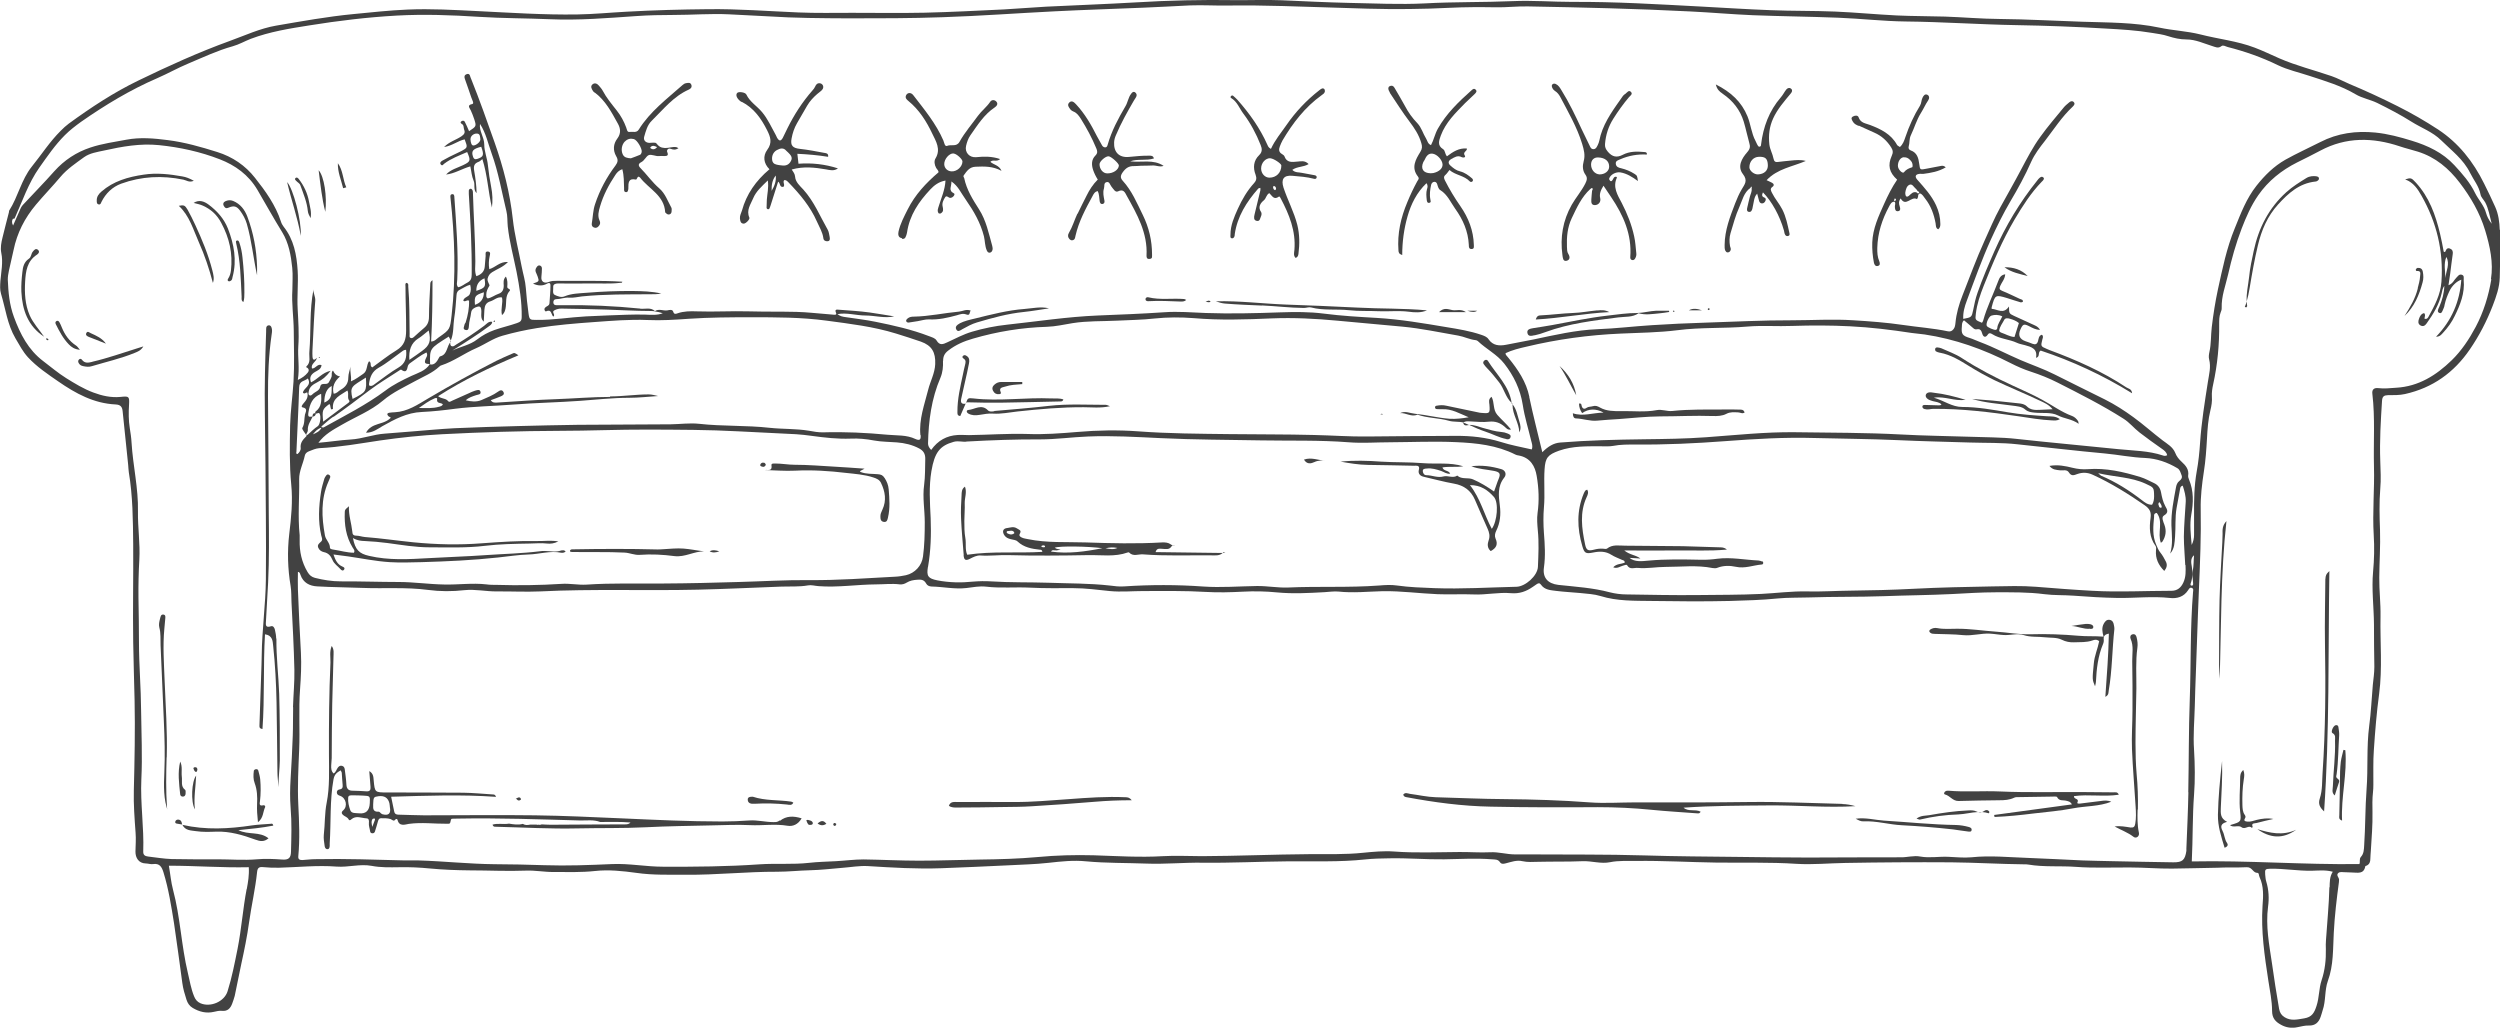 <?xml version="1.0" encoding="UTF-8"?>
<svg id="Layer_2" data-name="Layer 2" xmlns="http://www.w3.org/2000/svg" xmlns:xlink="http://www.w3.org/1999/xlink" viewBox="0 0 198.97 81.79">
  <defs>
    <style>
      .cls-1 {
        fill: #424242;
      }

      .cls-2 {
        fill: none;
      }

      .cls-3 {
        clip-path: url(#clippath);
      }
    </style>
    <clipPath id="clippath">
      <rect class="cls-2" width="198.97" height="81.79"/>
    </clipPath>
  </defs>
  <g id="Layer_1-2" data-name="Layer 1">
    <g class="cls-3">
      <path class="cls-1" d="M25.36,28.47h0s0,0,.01,0h-.01Z"/>
      <path class="cls-1" d="M52.17,24.78s0,0,0,0c0,0-.01,0-.02,0,0,0,0,0,0,0"/>
      <path class="cls-1" d="M25.09,23.01s.01-.09.02-.14c-.01.05-.02.09-.02.14"/>
      <path class="cls-1" d="M50.96,24.56c-2.07-.21-4.14-.3-6.22-.27-.15,0-.3,0-.46,0-.16,0-.24-.08-.24-.23,0-.14.07-.25.23-.25.34,0,.66-.15,1.02-.12.34.03.69-.06,1.03-.1,1.81-.18,3.63-.16,5.44-.17.29,0,.58,0,.87-.06-.75-.17-1.5-.19-2.25-.2-1.23-.01-2.46.04-3.68.14-.6.05-1.21.05-1.78.29-.27.11-.55-.02-.77-.12-.21-.1-.1-.43-.12-.65-.01-.18.16-.26.37-.26.82,0,1.64.02,2.46,0,.84-.02,1.68.05,2.51-.05.06,0,.14.02.16-.09-1.74-.11-3.49-.05-5.22-.07-.21,0-.42,0-.63.09-.38.15-.64-.03-.59-.43.03-.22.03-.43.04-.64,0-.11-.05-.21-.17-.24-.13-.03-.2.06-.26.15-.08.11-.11.24-.06.37.05.12.11.24.15.36.13.38.13.39-.37.56.4.19.77.2,1.11.01.25-.14.28.02.28.14,0,.47-.05.95-.08,1.42-.02.21-.24.22-.35.35-.12.13.01.33.08.29.44-.21.4.24.57.42.22-.15-.17-.37.09-.5.18-.1.37-.14.56-.14,1.19.02,2.37.04,3.56.08,1.16.03,2.33.11,3.49.11.15,0,.29.01.42.03-.35-.35-.8-.17-1.19-.21"/>
      <path class="cls-1" d="M198.28,22.23c-.22,1.31-.61,2.59-1.24,3.78-.52.98-1.13,1.9-1.92,2.67-1.23,1.19-2.63,2.08-4.42,2.18-.47.03-.94.09-1.42.03-.34-.04-.51.12-.47.44.23,1.93.08,3.88.13,5.81.05,1.81-.13,3.62-.02,5.44.06.96.04,1.94-.05,2.91-.13,1.4.06,2.81.07,4.21,0,1.12.01,2.25.03,3.37,0,.48-.07.95-.12,1.42-.1,1.1-.14,2.2-.29,3.29-.22,1.68-.08,3.36-.21,5.04-.11,1.48-.09,2.97-.19,4.46-.02.32-.02.66-.26.92-.15.17-.04.38-.12.57-4.44.06-8.87-.3-13.34-.21.09-1.82.05-3.57.18-5.31.09-1.19.07-2.38,0-3.57-.08-1.17.03-2.33.06-3.49.04-1.77.13-3.54.18-5.31.04-1.34.1-2.68.15-4.02.09-2.11.18-4.22.14-6.34-.02-.99.1-1.99.25-2.97.14-.88.2-1.76.25-2.64.04-.76.09-1.51.27-2.25.09-.36.15-.72.12-1.09-.02-.33.03-.65.1-.97.35-1.59.5-3.19.48-4.82,0-.3,0-.6.11-.89.05-.12.1-.25.09-.38-.03-.93.31-1.78.51-2.66.28-1.24.62-2.46,1.08-3.66.36-.93.75-1.83,1.32-2.65.8-1.15,1.86-1.99,3.09-2.61.62-.31,1.24-.61,1.85-.94,2.06-1.1,4.18-1.06,6.33-.34.47.16.95.27,1.43.42,1.41.44,2.47,1.34,3.33,2.47.88,1.15,1.61,2.41,2.03,3.8.38,1.26.67,2.57.46,3.88M185.39,70.62c-.03,1.4-.18,2.8-.27,4.2-.02.24-.02.47-.01.71.02.85-.07,1.68-.34,2.49-.22.66-.18,1.36-.4,2.03-.17.53-.35.9-.99,1-.55.09-1.05.22-1.55-.09-.24-.15-.38-.34-.44-.66-.21-1.21-.4-2.43-.57-3.64-.22-1.48-.51-2.97-.31-4.5.09-.64.06-1.33-.14-1.99-.06-.18-.07-.38-.09-.58-.03-.4.01-.44.41-.45,1.1-.02,2.19.18,3.3.16.53-.01,1.07-.08,1.67.08-.26.41-.24.84-.25,1.23M174.17,63.06c-.03,1.49-.1,2.98-.16,4.47,0,.06,0,.13,0,.19-.11.73-.31.92-1.05.91-1.6-.02-3.2-.06-4.8-.09-.8-.02-1.6-.03-2.4-.06-1.45-.06-2.89-.15-4.34-.2-1.51-.05-3.02-.21-4.52-.05-.63.06-1.25-.02-1.87-.04-.73-.03-1.47.11-2.2-.02-.51-.1-1.03.07-1.55.06-2.46-.01-4.92.02-7.39.02-1.84,0-3.67-.03-5.51-.05-2.51-.03-5.01-.04-7.52-.12-3.02-.09-6.04-.06-9.06-.08-.41,0-.82,0-1.23,0-.66,0-1.31-.21-1.98-.17-.82.04-1.64-.03-2.46-.02-1.73.01-3.46.09-5.18-.04-.81-.06-1.64.02-2.46.1-1.43.15-2.85.1-4.28.11-2.86.02-5.71.15-8.56.16-1.03,0-2.06-.06-3.09,0-1.84.11-3.67-.01-5.51-.07-1.5-.04-2.98,0-4.46.14-1.53.14-3.06.18-4.59.2-1.62.02-3.24.09-4.86.09-1.47,0-2.94-.08-4.41-.1-.74,0-1.47.1-2.2.14-.71.04-1.42.05-2.12.13-1.32.15-2.64.03-3.95.12-2.56.18-5.12.2-7.69.19-1.36,0-2.7-.27-4.06-.21-1.79.08-3.58.15-5.37.09-1.34-.05-2.68-.07-4.01-.08-2.01-.02-4.01-.24-6.01-.3-.37,0-.73,0-1.1,0-2.37-.06-4.75-.15-7.12-.1-.35,0-.69.05-1.04.07-.19,0-.34-.04-.32-.29.13-1.38.07-2.76,0-4.14-.07-1.45.01-2.9.07-4.35.07-1.6-.05-3.2.07-4.8.07-.97.12-1.94.07-2.91-.1-1.68-.17-3.37-.24-5.05-.02-.46,0-.92,0-1.39.14,0,.17.13.2.22.22.65.74.9,1.34.93,1.18.07,2.37.07,3.56.12,1.75.07,3.51-.07,5.25.16.97.13,1.93.13,2.91.02.86-.09,1.72.11,2.58.1,1.15-.01,2.3.05,3.44,0,4.19-.21,8.38-.04,12.58-.14,2.18-.05,4.36-.16,6.54-.24.73-.03,1.47.03,2.2-.1.26-.05.55.04.83.06,1.54.12,3.06-.13,4.6-.14.62,0,1.24-.08,1.87,0,.21.02.39-.04.55-.14.26-.16.54-.21.85-.23.32-.03.54.01.7.3.09.17.25.23.43.24.93.02,1.85.23,2.78.12.52-.06,1.03-.17,1.55-.11,1.17.14,2.33.02,3.5.08,1.15.06,2.29.04,3.44.04.98,0,1.94.13,2.9.23.91.09,1.82,0,2.72,0,1.64,0,3.29-.03,4.93.07,1,.06,1.98.03,2.97-.02.9-.05,1.81-.03,2.72.06,1.25.12,2.51.05,3.76-.02.37-.02.74-.08,1.1-.05,1.19.13,2.38,0,3.56-.03,1.45-.02,2.89.18,4.34.24.95.04,1.91-.02,2.86.02,1,.05,1.99-.19,2.98-.1.68.06,1.22-.14,1.74-.5.11-.08.21-.15.32-.22.12-.08.23-.11.33.04.3.43.77.44,1.22.5.64.08,1.29.11,1.93.17.54.06,1.08.08,1.6.24,1.32.41,2.69.37,4.05.39,2.08.03,4.16.05,6.23,0,1.27-.04,2.55-.07,3.82-.2.82-.08,1.64-.05,2.46-.08,1.99-.07,3.98-.03,5.96-.1,1.81-.07,3.62-.08,5.44-.17,1.16-.06,2.32-.14,3.48-.14,1.29,0,2.59-.02,3.88.15.77.1,1.55.06,2.33.12,1.16.09,2.33.16,3.5.18,1.38.02,2.76-.15,4.14,0,.58.07,1.12-.08,1.47-.62.07-.1.13-.24.29-.18.16.06.11.21.1.33-.23,2.85-.16,5.7-.26,8.55-.09,2.46-.07,4.92-.12,7.38M23.59,35.98c.07-1.72.17-3.44.22-5.16.01-.53.43-.47.69-.7.34.58-.34.75-.39,1.13.13.16.23-.04.35-.01.09.36-.08.62-.31.87-.08.09-.22.28-.07.31.45.09.24.37.19.58-.07.35-.01.72-.21,1.06-.05.09.18.35.29.53,0,0,0,0,0,0,.04.04.09.08.02.14-.26.26-.49.51-.44.93.02.18-.11.36-.26.48-.11-.01-.09-.1-.09-.15M23.33,56.29c-.02.76,0,1.51-.03,2.27-.04,1.14-.1,2.28-.17,3.42-.05.78-.06,1.55,0,2.32.1,1.17.06,2.33.03,3.49-.01.49-.19.66-.7.62-.67-.05-1.35-.08-2.01-.02-1.06.09-2.11,0-3.16,0-1.21,0-2.42.01-3.63-.02-.62-.02-1.25-.13-1.87-.2-.25-.03-.4-.12-.39-.4.07-1.92-.24-3.83-.15-5.76.09-1.81,0-3.63-.02-5.45-.01-1.81-.17-3.62-.17-5.44,0-1.18-.02-2.37-.04-3.55-.01-1.01.01-2.03.07-3.04.07-1.28-.13-2.55-.11-3.82.04-1.85-.4-3.65-.51-5.48-.02-.39-.08-.77-.14-1.15-.1-.62-.1-1.25-.06-1.87.04-.68-.01-.69-.69-.62-.74.07-1.46-.09-2.15-.35-.78-.29-1.48-.72-2.17-1.15-.64-.4-1.21-.89-1.82-1.35-1.19-.9-1.83-2.15-2.33-3.51-.36-.97-.45-1.97-.49-2.98,0-.24.04-.47.09-.71.11-.55.26-1.09.37-1.64.28-1.36.88-2.54,1.78-3.61.63-.75,1.32-1.46,1.95-2.21.53-.63,1.22-1.09,1.88-1.57.46-.33,1.04-.41,1.59-.53,1.44-.32,2.89-.58,4.37-.43,1.67.17,3.31.53,4.85,1.13,1.21.47,2.28,1.22,3,2.45.65,1.11,1.28,2.25,1.96,3.35.52.85.7,1.85.8,2.84.06.58.01,1.17.01,1.75-.07,1.08.1,2.16.11,3.23.01,1.36.06,2.71-.02,4.07-.07,1.16-.24,2.32-.27,3.48-.03,1.58-.06,3.15.09,4.72.13,1.31,0,2.63-.16,3.94-.16,1.38-.12,2.76.11,4.13.07.43.05.86.07,1.29.09,1.79.19,3.58.23,5.37.02.99-.08,1.98-.11,2.98M19.63,70.76c-.3,1.57-.41,3.17-.72,4.74-.23,1.14-.45,2.29-.8,3.4-.26.82-1.35,1.29-2.15.95-.26-.11-.41-.3-.51-.55-.25-.6-.35-1.25-.5-1.87-.52-2.18-.6-4.45-1.18-6.62-.16-.6-.21-1.23-.33-1.91,2.14,0,4.24.17,6.36.12.04.64-.06,1.2-.16,1.74M38.56,22.15c.11.69.07.75-.65,1q-.02-.73.65-1M38.51,23.26q0,.77-.71,1c-.05-.7,0-.76.71-1M37.45,11.05c0-.22.25-.44.52-.42.26.02.23.27.26.44.04.19-.31.5-.55.51-.14,0-.22-.18-.24-.53M38.3,11.68c.24.67.19.8-.32.97-.19.06-.28-.01-.33-.17-.16-.46-.02-.63.65-.8M159.51,25.46c.08-.17.31-.14.46-.09.25.07.49.16.71.34-.12.37-.23.73-.35,1.11-.38-.02-.7-.23-1.04-.34-.07-.02-.19-.11-.18-.16.04-.33.26-.58.4-.86M158.96,26.1c0,.07-.04.12-.1.15-.12.05-.7-.2-.74-.32-.08-.19.17-.75.37-.81.27-.08.55-.09.87.06-.15.34-.37.59-.4.92M121.72,31.59c-.25-1.21-.91-2.18-1.66-3.1-.07-.08-.14-.16-.21-.25-.01-.01-.01-.04-.03-.13.52-.25,1.1-.39,1.67-.52,2.46-.59,4.96-.93,7.49-1.04,1.51-.07,3.03-.08,4.53-.27,1.85-.24,3.71-.13,5.57-.29,1.18-.1,2.38,0,3.57-.05,1.53-.05,3.07-.05,4.6.03,1.64.08,3.27.28,4.9.53.34.05.69.07,1.03.12,2.41.36,4.67,1.17,6.84,2.28.51.26,1.05.5,1.61.68.74.24,1.46.53,2.15.88,1.77.9,3.54,1.79,5.22,2.86.48.3.83.75,1.28,1.1.58.45,1.17.87,1.77,1.29.2.14.38.27.43.52-.12.07-.24.06-.34.02-1.14-.38-2.34-.38-3.52-.5-2.71-.28-5.42-.52-8.13-.82-1.25-.14-2.5-.12-3.74-.17-1.81-.06-3.63-.08-5.44-.18-2.81-.15-5.62-.14-8.43-.18-2.38-.03-4.74.23-7.1.4-1.64.12-3.28.14-4.93.16-2.22.03-4.45.08-6.67.26-.53.04-.97.31-1.43.77-.37-1.55-.74-2.96-1.04-4.4M73.86,45.11c.22-1.28.26-2.57.21-3.87-.06-1.25-.15-2.51.06-3.75.25-1.47.66-2.02,1.79-2.33.38-.1.78.05,1.03-.02,2.03-.11,3.93-.18,5.83-.17,1.27,0,2.54-.18,3.82-.23,1.92-.08,3.85.04,5.77.13,2.68.13,5.36.13,8.03.18,2.31.04,4.62-.03,6.93.15,1.1.09,2.2,0,3.31,0,1.75-.01,3.5-.09,5.25-.01,1.61.07,3.24.24,4.72.99.08.04.16.06.25.07.96.17,1.32.89,1.44,1.62.17.98.21,1.97.07,2.97-.06.44-.02.9.02,1.36.1.97.05,1.94.01,2.91-.03.72-1,1.57-1.7,1.59-2.18.05-4.36.19-6.54.11-.99-.04-1.98-.07-2.97-.21-.47-.07-.95-.04-1.43,0-2.42.18-4.84.05-7.26.16-.82.03-1.64-.13-2.46-.12-1.43.02-2.85.14-4.28.04-2.09-.15-4.19-.15-6.29-.01-.39.03-.77-.02-1.16-.07-1.61-.18-3.24-.16-4.85-.22-1.53-.05-3.07-.01-4.6-.11-.47-.03-.94-.02-1.42.02-.95.1-1.9.08-2.84-.1-.74-.15-.87-.34-.75-1.06M75.06,28.72c0-.36.12-.6.41-.82.59-.46,1.26-.75,1.97-.95,1.92-.56,3.88-.88,5.87-.94.69-.02,1.37-.18,2.05-.29,1.19-.19,2.37-.14,3.56-.2.99-.05,1.98-.06,2.97-.17,1.03-.11,2.07-.11,3.11-.03,2.08.18,4.15.11,6.23.02,1.74-.07,3.46.02,5.18.18,1.74.16,3.49.32,5.23.48,1.49.14,2.95.46,4.42.71.46.08.9.31,1.37.36.06,0,.13.03.18.07.67.64,1.53,1.06,2.11,1.8.76.97,1.28,2.05,1.47,3.27.15.98.45,1.93.68,2.89.05.2.14.41.04.67-.83-.19-1.67-.34-2.48-.6-1.16-.36-2.36-.49-3.57-.48-2.33.01-4.67.02-7,.05-1.43.02-2.85-.09-4.28-.12-2.25-.06-4.49-.04-6.74-.07-2.42-.03-4.83-.04-7.25-.22-1.61-.12-3.24-.09-4.86.05-1.31.11-2.62.21-3.94.16-1.56-.05-3.11.07-4.67.09-.3,0-.6-.03-.9-.01-.87.05-1.57.43-2.11,1.19-.18-.19-.25-.34-.25-.52.04-1.8.27-3.56.99-5.23.18-.43.22-.88.2-1.33M73.27,34.62c.04.38-.08.47-.41.32-.71-.34-1.48-.27-2.23-.34-1.7-.16-3.4-.24-5.11-.19-.38.01-.77-.06-1.15-.13-1.03-.17-2.07-.12-3.1-.23-1.87-.21-3.76-.11-5.63-.32-.75-.08-1.51.03-2.26.04-2.46.02-4.93.02-7.39.04-1.59.02-3.18.06-4.77.1-1.68.05-3.36.09-5.03.17-1.14.06-2.28.17-3.42.26-.71.06-1.42.12-2.13.17-.93.06-1.81.42-2.74.47-.85.05-1.69.19-2.56.26.49-.67,1.17-1.04,1.86-1.43,1.1-.64,2.3-1.1,3.28-1.93.78-.66,1.71-1.08,2.6-1.57.64-.35,1.33-.62,1.88-1.13.05-.04.1-.09.16-.1.99-.32,1.83-.96,2.78-1.37.71-.31,1.34-.78,2.09-.99.91-.26,1.83-.46,2.76-.61,1.52-.25,3.05-.37,4.57-.48,1.4-.1,2.8-.22,4.21-.16,1.1.05,2.2-.02,3.31-.1,1.64-.11,3.28-.12,4.92-.12,2.01,0,4.02,0,6.02.27,1.86.25,3.73.47,5.54,1.03.66.21,1.32.41,1.97.64.87.31,1.18.85,1.14,1.79-.03.73-.39,1.36-.56,2.04-.3,1.19-.74,2.35-.62,3.61M24.88,33.16c.16-.01.24-.1.26-.25.1.04.21-.11.29,0,.14.21.05.89-.14,1.01-.29.19-.53.44-.79.67-.06.05-.1.03-.14-.01.05-.11.15-.23.14-.34-.03-.42.22-.73.38-1.08M25.12,32.75c-.06.05-.04.1,0,.14-.2-.03-.25.09-.25.26-.23.02-.4.1-.32-.34.11-.67.31-1.19,1.01-1.47.03.55.04,1.05-.44,1.41M25.6,34.03c-.18.32-.38.4-.7.54.22-.27.36-.44.7-.54M35.71,26.78c.07.14.22.38.18.41-.36.34-.25,1.02-.85,1.17-.08.02-.05.05-.24.35-.12.18-.3.35-.57.29-.03-1.31-.04-1.24,1.48-2.21M33.31,26.93c.28-.18.54-.42.81-.63.2.84.09,1.18-.54,1.64-.31.23-.62.44-1,.7-.05-.76.12-1.32.72-1.71M29.37,30.56c.07-.55.23-.99.78-1.3.62-.34,1.17-.81,1.75-1.22.12-.08.22-.2.42-.2.06.6-.03,1.08-.62,1.42-.63.37-1.21.83-1.81,1.26-.12.09-.24.21-.4.19-.04,0-.14,0-.12-.15M29.12,30.05c.07,1.1.04,1.15-1.06,1.7-.25-1.02-.04-.99,1.06-1.7M26.54,33.18c.99-.69,1.94-1.42,2.91-2.15.72-.54,1.5-1,2.26-1.5.07-.05.19-.13.22-.11.4.3.46.03.53-.28.02-.08.08-.16.14-.21.44-.3.85-.65,1.34-.88.15.26-.04.4-.09.58-.08.27-.02.33.36.35-.34.54-.95.7-1.47.94-.72.34-1.44.69-2.07,1.17-1.53,1.14-3.23,1.99-4.88,2.91-.05.03-.12.06-.22-.05.32-.27.62-.56.96-.79M26.4,30.72c-.02.51.09,1.04-.59,1.32q0-1.02.59-1.32M26.21,32.15c.14.14.04.33.18.44.04-.02.11-.04.11-.05-.09-.86.6-1.08,1.15-1.46.14.29-.04.57.14.79.07.08-.02.16-.09.21-.65.49-1.3.98-1.98,1.48-.09-.93-.07-.99.5-1.41M73.6,41.57c0,.91-.02,1.82-.14,2.72-.09.73-.65,1.33-1.36,1.49-.29.06-.59.11-.89.12-2.26.12-4.52.29-6.79.27-1.88-.02-3.76.1-5.64.15-1.99.06-3.97.11-5.96.12-2.05.02-4.1-.05-6.15.09-.67.04-1.32-.11-2-.06-1.7.11-3.41.13-5.12.08-.28,0-.56,0-.84-.04-1.12-.13-2.24.04-3.37.01-1.21-.02-2.41-.2-3.62-.2-1.54,0-3.07-.06-4.61-.05-.7,0-1.38-.11-2.05-.28-.26-.07-.43-.21-.58-.46-.47-.79-.65-1.63-.63-2.53,0-.15,0-.3,0-.4-.16-1.52-.01-2.99-.04-4.46-.01-.65.32-1.25.45-1.88.03-.17.18-.29.35-.35.26-.1.52-.22.8-.24,1.62-.08,3.21-.37,4.82-.61,1.65-.24,3.3-.41,4.96-.5,3.11-.16,6.21-.26,9.33-.27,2.35,0,4.71-.11,7.06-.1,2.4.01,4.79.01,7.19.14,1.53.08,3.06.16,4.6.23.41.02.82.08,1.23.13,1.03.14,2.06.26,3.1.22.63-.03,1.25.03,1.87.15.6.11,1.21.1,1.81.15.63.05,1.23.19,1.79.49.33.18.48.43.47.83-.02.69,0,1.37-.09,2.06-.14.99.05,1.98.05,2.98M173.94,44.96c.02.47.04.95-.17,1.4-.19.42-.49.66-.95.66-2.09,0-4.19.12-6.28,0-1.51-.08-3.01-.2-4.51-.32-1.14-.09-2.29-.05-3.44-.03-2.1.04-4.2.08-6.29.19-1.7.09-3.41.13-5.11.15-1.12.01-2.24.09-3.36.06-1.23-.03-2.46.14-3.68.2-1.68.08-3.36.07-5.05.09-1.88.02-3.75-.02-5.63-.05-.46,0-.91-.06-1.35-.17-1.34-.36-2.72-.44-4.1-.59-.83-.1-1.26-.57-1.14-1.39.13-.91.07-1.81,0-2.72-.05-.69-.06-1.38,0-2.07.09-1.01-.02-2.02.05-3.03.06-.91.26-1.15,1.15-1.47,1.11-.39,2.25-.35,3.39-.35.3,0,.61.02.9-.03.6-.12,1.2-.11,1.81-.11,2.38.02,4.75-.09,7.13-.27,2.37-.18,4.74-.32,7.12-.25,2.2.06,4.41.07,6.61.17,1.92.09,3.85.13,5.77.19,1.25.04,2.51,0,3.75.14,2.32.24,4.64.52,6.96.73,1.07.1,2.13.32,3.22.36.9.04,1.76.34,2.55.81.21.12.25.34.33.54.09.21,0,.35-.18.49-.15.11-.23.32-.26.51-.18,1-.39,1.99-.36,3.02.03.75.13,1.5-.1,2.24.36-.4.35-.89.39-1.36.06-.75-.01-1.51.12-2.26.09-.51.19-1.02.28-1.53.02-.11.04-.21.21-.26.13.42.26.83.24,1.28-.05.92-.14,1.85-.15,2.78,0,.76.08,1.51.11,2.27M174.55,46.48s0,.13-.1.13c-.12,0-.13-.07-.1-.17.16-.44.17-.89.09-1.36-.05-.29-.12-.64.18-.89-.04.42-.02.82-.1,1.23-.07.34.02.71.03,1.07M1.16,17.39c.62-1.37,1.09-2.8,1.97-4.05.64-.9,1.25-1.8,2.03-2.58.4-.4.84-.74,1.3-1.07,1.92-1.34,3.91-2.54,6.06-3.47.83-.36,1.62-.81,2.46-1.16,1.17-.49,2.32-1.04,3.55-1.38.5-.14.94-.4,1.43-.59,1.51-.57,3.09-.82,4.67-1.07,2.3-.37,4.62-.65,6.95-.78,2.18-.12,4.36-.04,6.54.1,1.88.12,3.76.11,5.64.19,2.3.1,4.58-.09,6.87-.25.99-.07,1.99-.09,2.98-.09,1.47,0,2.94-.12,4.41-.05,1.04.05,2.07.1,3.11.16,2.14.14,4.28.15,6.42.16,2.49,0,4.97,0,7.46-.09,2.99-.1,5.96-.32,8.94-.47,2.36-.12,4.71-.19,7.07-.29,1.23-.05,2.46-.12,3.69-.18,1.02-.04,2.03.03,3.05.01,1.45-.02,2.9,0,4.34.04,2.25.06,4.5.15,6.75.21,2.18.06,4.36.04,6.54-.07,1.21-.06,2.42-.06,3.63-.04.87.02,1.72-.09,2.59-.07,4.3.08,8.6.18,12.9.4,1.66.08,3.32.23,4.99.3,2.27.09,4.54.11,6.81.2,1.79.07,3.58.28,5.37.3,2.94.03,5.87.24,8.81.29,2.36.04,4.71.13,7.06.27,1.26.07,2.5.14,3.74.35.43.07.85.12,1.27.26.47.15.94.26,1.46.26.72,0,1.38.32,2.06.53.24.07.46.21.72,0,.15-.11.33.03.49.07,1.38.35,2.72.82,4.01,1.45.79.38,1.67.57,2.51.85,1.25.41,2.51.78,3.66,1.46.53.32,1.17.42,1.74.7.93.46,1.85.94,2.72,1.49.78.49,1.68.81,2.35,1.47.83.82,1.78,1.52,2.31,2.6.28.57.71,1.06.83,1.72.04.23.26.42.38.64.26.5.34,1.04.51,1.69-.25-.33-.37-.58-.45-.86-.16-.6-.6-1.04-.87-1.58-.4-.84-1.02-1.54-1.65-2.22-.93-1.01-2.12-1.56-3.39-1.95-.94-.29-1.9-.55-2.9-.65-1.54-.15-2.99.04-4.39.76-.92.47-1.86.89-2.77,1.4-.93.53-1.65,1.25-2.3,2.07-.8,1.01-1.25,2.2-1.73,3.39-.65,1.58-.98,3.22-1.34,4.86-.21.98-.37,1.99-.49,3-.08.66-.04,1.34-.19,1.99-.04.19-.07.4-.02.58.16.62-.01,1.2-.1,1.8-.25,1.6-.51,3.2-.62,4.82-.05.78-.13,1.54-.27,2.31-.2,1.13-.22,2.28-.21,3.42,0,.54,0,1.08,0,1.62,0,.26-.05.52-.19.8-.07-.84-.17-1.62-.03-2.42.17-.94.2-1.87-.18-2.78-.04-.1-.08-.21-.07-.31.08-.49-.19-.81-.51-1.1-.22-.2-.41-.43-.52-.72-.19-.47-.63-.71-1-.99-.79-.6-1.53-1.27-2.33-1.85-.71-.52-1.46-1-2.25-1.4-1.33-.67-2.67-1.31-4-1.99-.89-.45-1.83-.77-2.74-1.16-1.07-.46-2.1-1.01-3.19-1.42-.28-.1-.55-.24-.84-.33-.59-.18-.69-.31-.63-.92.01-.16,0-.35.17-.49.22.19.45.37.67.57.1.09.19.18.34.15.28-.06.37.09.44.34.07.25.25.38.45.07.1-.15.23-.1.34-.03.61.39,1.35.4,1.99.7.19.09.41.12.62.18.51.14,1.02.28.88,1.01.36-.1.11-.42.37-.58,2.5.83,4.93,1.95,7.28,3.4-.04-.37-.3-.36-.46-.47-1.9-1.26-3.96-2.17-6.09-2.96-.08-.03-.16-.07-.24-.1-.49-.21-.49-.21-.35-.77.03-.11.1-.24-.04-.36-.26.07-.26.33-.31.51-.08.26-.22.29-.44.21-.18-.07-.36-.14-.55-.2q-.72-.25-.41-.94c.2-.44.28-.47.73-.24.25.13.49.26.83.28-.16-.3-.44-.37-.67-.48-.46-.22-.93-.42-1.4-.64-.4-.19-.39-.2-.4-.75-.44.66-.92.21-1.38.19,0-.08,0-.1,0-.12.27-1.01.29-1.02,1.25-.73.35.11.7.23,1.05.33.05.02.12-.02.18-.03.04-.2-.12-.19-.23-.24-.47-.21-.93-.45-1.41-.64-.23-.09-.24-.2-.16-.39.12-.29.37-.53.4-.93-.36.05-.47.31-.56.55-.39,1.05-.9,2.06-1.2,3.15-.02.06-.06.11-.09.16-.54-.22-.55-.22-.49-.71.09-.78.34-1.51.63-2.24.72-1.81,1.47-3.6,2.46-5.28.63-1.06,1.29-2.1,2.15-2.99.03-.03.07-.06.09-.09.06-.08.15-.17.03-.27-.11-.09-.2-.02-.29.05-.07.06-.12.12-.17.19-1.39,1.73-2.52,3.61-3.42,5.64-.48,1.09-.95,2.18-1.34,3.3-.16.45-.26.91-.35,1.38-.12.58-.12.58-.79.71-.03-.51.11-.99.28-1.44.61-1.64,1.2-3.29,1.92-4.88.47-1.03.98-2.06,1.56-3.05.6-1.01,1.17-2.05,1.65-3.14.27-.6.69-1.15,1.1-1.67.71-.92,1.34-1.91,2.2-2.71.11-.11.22-.24.07-.38-.11-.1-.25-.05-.35.04-.15.13-.31.25-.43.4-.63.77-1.28,1.52-1.86,2.33-.6.82-1.06,1.72-1.54,2.62-.53,1.01-1.1,2-1.65,3-.48.87-.86,1.79-1.27,2.69-.64,1.41-1.17,2.87-1.74,4.32-.28.71-.49,1.44-.56,2.19-.02.18-.04.35-.15.49-.11.14-.24.22-.44.18-1.18-.25-2.39-.33-3.59-.51-1.3-.19-2.62-.29-3.93-.37-1.64-.11-3.29,0-4.93,0-2.31-.01-4.62.12-6.93.19-1.4.04-2.81.11-4.21.2-1.44.09-2.88.27-4.33.32-1.72.07-3.38.46-5.04.81-.74.15-1.48.29-2.22.43-.54.1-1.04.07-1.39-.44-.14-.21-.37-.28-.6-.36-.88-.3-1.8-.45-2.72-.6-1.85-.31-3.7-.63-5.59-.74-1.4-.08-2.8-.16-4.19-.34-1.16-.15-2.33-.14-3.5-.1-1.97.07-3.94.12-5.9.05-1.1-.04-2.2-.14-3.3-.06-1.77.12-3.54.19-5.31.26-2.42.1-4.81.47-7.21.73-.94.1-1.88.29-2.79.56-.68.2-1.31.54-1.96.84-.34.16-.61.28-.86-.14-.12-.2-.38-.26-.61-.35-1.38-.53-2.81-.85-4.25-1.14-.78-.16-1.58-.25-2.37-.37-.23-.03-.46-.07-.66-.24.75-.14,1.49.11,2.23.11.76,0,1.52.24,2.29.07-.65-.1-1.3-.22-1.95-.31-.81-.11-1.63-.16-2.45-.22-.16-.01-.37-.06-.23.26.08.18-.16.14-.26.13-.54-.05-1.08-.09-1.62-.14-1.68-.16-3.37-.06-5.06-.12-1.38-.04-2.77.05-4.15,0-.5-.02-1.03-.02-1.54.16-.12.04-.26.1-.33-.13-.06-.21-.31-.14-.46-.11-.34.06-.7-.17-1.02.08.22.03.43.08.65.15-.45.17-.92.13-1.38.11-.97-.03-1.95.03-2.92.06-.6.02-1.21.05-1.81.08-1.31.07-2.62.3-3.94.28-.52,0-.57,0-.64-.53-.09-.66-.16-1.32-.21-1.99-.04-.59-.22-1.14-.33-1.71-.24-1.27-.57-2.52-.71-3.81-.23-2.08-.75-4.11-1.45-6.09-.6-1.69-1.19-3.38-1.86-5.04-.02-.06-.06-.12-.07-.18-.04-.18-.12-.28-.31-.2-.18.08-.18.21-.12.38.18.49.34.98.51,1.47.04.1.08.2.12.3.02.08.07.19-.05.22-.45.09-.19.32-.11.51.1.24.21.48.28.72.17.54.16.55-.42.93-.11-.25-.21-.51-.34-.75-.05-.1-.18-.11-.28-.03-.1.08-.04.15.04.2.19.1.13.31.19.46.1.24,0,.38-.22.53-.43.29-.95.42-1.38.85.64-.09,1.09-.49,1.64-.61.25.66.25.66-.3.95-.31.16-.62.29-.93.45-.19.1-.38.2-.57.31-.11.07-.21.18-.08.31.11.11.16-.01.25-.08.55-.42,1.2-.65,1.83-.93.3.69.27.76-.34,1.05-.46.22-.97.34-1.34.74.67-.07,1.24-.45,1.93-.65.09.4.11.79.26,1.13.15.33-.05.72.24,1-.01-.6-.09-1.19-.19-1.77-.07-.41.01-.6.37-.73.08-.03.14-.1.28-.21.41,1.29.46,2.6.76,3.86.07-.55.05-1.09-.06-1.64-.11-.57-.2-1.15-.26-1.73-.05-.56-.29-1.08-.29-1.65,0-.58-.42-1.07-.34-1.64.47.71.64,1.56.93,2.36.54,1.49.8,3.05,1.17,4.57.1.39.07.82.11,1.22.13,1.23.46,2.42.7,3.62.23,1.19.43,2.38.41,3.6,0,.32-.12.39-.37.48-.59.21-1.2.34-1.79.55-.51.18-.97.43-1.38.75-.59.46-1.33.57-1.98.89.52-.33,1.04-.65,1.55-.99.45-.29.9-.6,1.33-.92.12-.09.29-.18.29-.38-.29-.06-.45.18-.64.32-.71.53-1.45,1.02-2.21,1.48-.12.07-.23.22-.42.12-.12-.15-.06-.34,0-.49.22-.56.16-1.16.25-1.73.1-.6.13-1.2.18-1.81.01-.22.09-.37.29-.46.25-.12.47-.29.8-.38.07.26.07.5-.03.74-.1.24-.47.24-.52.53.16.14.27-.1.46,0,.02.58-.09,1.16-.27,1.73-.02.06-.09.11-.09.17-.02.15-.18.37.08.43.25.07.26-.18.27-.34.01-.35.14-.68.17-1.02.02-.23.15-.34.34-.43.36-.15.46-.1.48.29,0,.22-.04.44.04.64.02.06.07.1.15.2.02-.36.04-.65.05-.94.02-.33.13-.58.48-.68.3-.09.54-.37.92-.31.1.44-.12.88,0,1.41.2-.17.24-.34.28-.52.1-.47-.05-.99.33-1.41.14-.15-.21-.14-.19-.33.02-.25.04-.52-.11-.81-.23.23-.18.49-.17.72,0,.32-.11.55-.41.65-.3.1-.56.32-.87.37-.14-.09-.1-.2-.11-.3,0-.27.11-.48.25-.71.05-.08-.2-.33-.14-.58.06-.23.16-.37.36-.5.39-.25.85-.39,1.26-.81-.65-.05-.99.43-1.49.57-.06-.37-.04-.7.03-1.03.03-.15.1-.33-.11-.37-.29-.04-.2.21-.21.35-.03.28-.05.56-.07.84q-.04.56-.67.77c-.16-.39-.07-.81-.08-1.2-.01-1.79-.14-3.58-.19-5.38,0-.09,0-.18-.03-.25-.02-.05-.08-.12-.13-.13-.1-.01-.16.06-.17.15,0,.08,0,.17,0,.26.13,2.14.25,4.27.23,6.42,0,.3-.07.5-.33.63-.25.12-.46.33-.75.38-.17-.19-.07-.42-.07-.62.1-2.19-.08-4.36-.23-6.54,0-.12-.02-.29-.21-.24-.13.03-.11.16-.1.27.34,3.12.45,6.24.09,9.37-.13,1.11-.12,1.12-1.04,1.76-.17.12-.3.31-.59.32.09-1.61.11-3.2.11-4.88-.21.14-.17.27-.18.38-.04.84-.1,1.69-.1,2.53,0,.38-.11.66-.4.9-.27.22-.52.46-.78.69-.08.07-.17.15-.29.09-.12-.06-.06-.19-.07-.29-.02-1.27,0-2.54-.11-3.81,0-.09.04-.23-.14-.28-.14.06-.07.2-.08.31,0,1.16.06,2.32.05,3.49,0,.69-.14,1.19-.77,1.57-.68.41-1.3.92-1.92,1.36-.24-.12-.02-.37-.26-.49-.22.3-.11.76-.46,1-.3.2-.58.43-.98.6.05-.44-.1-.79-.03-1.18-.06.29-.18.58-.18.87,0,.48-.23.77-.61.98-.18.1-.31.31-.56.31-.14-.56.08-1,.51-1.37q-.38-.06-.56-.47c-.16.14-.07.33-.11.48-.05.17-.14.3-.22.45-.16.3-.61-.06-.69.37-.06.31-.39.38-.59.57-.07.07-.17.17-.28.09-.1-.07-.05-.18-.04-.29.06-.4.37-.57.67-.73.45-.24.65-.39,1.08-.92-.67.13-1.03.67-1.57.92-.15-.39,0-.63.31-.82.21-.13.49-.21.53-.55-.33-.14-.46.28-.76.27-.12-.39.36-.53.38-.85-.16.18-.32.24-.34-.09-.02-.32,0-.65.02-.97.06-1.16.11-2.33.2-3.49.02-.32-.17-.6-.14-.9-.33,1.65-.19,3.32-.33,4.97-.04.39.14.83-.23,1.16-.01.01-.02.04-.03.06.23.1.27.27.12.45-.19.23-.43.41-.78.57.16-.94-.02-1.8.04-2.68.07-.98,0-1.98-.05-2.96-.06-1.02.06-2.03,0-3.05-.08-1.27-.3-2.48-1.12-3.51-.09-.12-.17-.26-.21-.4-.43-1.32-1.23-2.43-2.07-3.49-.76-.97-1.78-1.67-3-2.05-1.3-.41-2.6-.78-3.95-.95-1.09-.14-2.19-.24-3.29-.03-.95.18-1.92.31-2.85.62-1.12.37-2.08,1-2.88,1.89-.81.92-1.68,1.79-2.51,2.69-.14.15-.21.36-.3.56-.15.33-.29.66-.47,1.07-.13-.24-.09-.39-.02-.53M198.95,18.3c-.02-.62-.1-1.25-.36-1.83-.28-.63-.58-1.25-.89-1.87-.86-1.74-2.03-3.22-3.65-4.29-1.04-.68-2.13-1.31-3.25-1.87-1.25-.63-2.53-1.22-3.82-1.76-.47-.2-.92-.45-1.41-.62-1.39-.48-2.82-.83-4.17-1.42-.65-.28-1.29-.6-1.96-.85-1.39-.53-2.88-.68-4.32-1.05-1.07-.27-2.18-.31-3.25-.54-2.02-.43-4.08-.4-6.13-.47-2.2-.07-4.4-.2-6.6-.22-1.45-.01-2.89-.14-4.34-.19-1.28-.04-2.55-.03-3.83-.09-1.64-.08-3.28-.24-4.92-.31-1.71-.07-3.41-.04-5.12-.11-1.86-.07-3.71-.19-5.57-.29-3.41-.18-6.82-.39-10.23-.37-1.58,0-3.15-.13-4.73-.06-2.33.1-4.67.05-7,.18-2.01.1-4.02,0-6.03-.04-1.79-.04-3.58-.13-5.37-.21-1.23-.05-2.47,0-3.7-.01-2.64-.04-5.27.02-7.91.18-2.37.14-4.75.22-7.13.34-1.12.06-2.24.16-3.37.22-2.1.1-4.19.21-6.29.26-1.93.04-3.85.01-5.78.01-1.43,0-2.86.03-4.28-.03-2.39-.1-4.78-.29-7.18-.26-2.16.02-4.32.08-6.48.2-1.32.07-2.63.2-3.95.22-2.66.04-5.32-.14-7.97-.27-1.84-.09-3.67-.2-5.51-.12-1.45.06-2.88.22-4.33.36-2.07.2-4.11.57-6.15.92-1.28.22-2.47.78-3.69,1.22-2.48.9-4.88,1.99-7.25,3.14-1.97.95-3.79,2.15-5.56,3.44-.23.17-.43.36-.63.56-.88.87-1.54,1.91-2.31,2.86-.84,1.05-1.09,2.39-1.8,3.5-.02.03-.01.08-.02.13-.17.67-.35,1.34-.51,2.01-.1.4-.18.82-.1,1.22.16.76-.01,1.51-.07,2.25-.02.35-.05.68.05,1.01.36,1.19.5,2.44,1.15,3.55.31.52.58,1.05.99,1.5.71.77,1.57,1.34,2.42,1.93,1.39.96,2.83,1.75,4.57,1.83.39.02.52.2.55.55.14,1.42.29,2.84.44,4.26.02.19.02.39.05.58.32,1.91.33,3.83.35,5.75.02,2.6-.04,5.19,0,7.79.02,1.53.08,3.07.11,4.6.05,2.4,0,4.8-.06,7.19-.03,1.12.06,2.25.14,3.37.04.5,0,.99-.01,1.49-.01.5.26.94.82.95.19,0,.39.08.58.05.53-.08.7.24.83.66.41,1.33.62,2.69.84,4.06.24,1.58.44,3.17.66,4.75.06.45.19.89.33,1.32.09.28.24.51.5.66.52.31,1.08.45,1.68.31.21-.05.42-.1.64-.08.45.05.68-.2.82-.58.07-.2.15-.41.2-.61.18-.84.34-1.69.52-2.53.24-1.1.47-2.21.62-3.31.19-1.35.5-2.67.64-4.02.03-.3.14-.42.45-.39.43.04.86.06,1.29.05,1.53-.04,3.05-.21,4.59-.09.93.07,1.86-.23,2.78-.06.73.14,1.46.12,2.19.11.82-.02,1.64.02,2.46.1,1.05.1,2.11.14,3.17.15,1.49,0,2.98.08,4.48.02.73-.03,1.47.12,2.2.11,1.1,0,2.19.04,3.29-.08,1.09-.12,2.19,0,3.29.15,1.3.19,2.63.14,3.95.15,2.42.02,4.83-.25,7.25-.24.89,0,1.77-.1,2.65-.12.84-.02,1.68-.12,2.52-.19.69-.05,1.38-.18,2.06-.14,1.94.12,3.87.24,5.83.17,1.77-.07,3.54-.14,5.31-.23,1.08-.06,2.16-.08,3.23-.2.99-.11,1.98-.22,2.98-.12,1.59.15,3.2.12,4.79.18,1.48.06,2.98-.09,4.46-.07,2.29.03,4.58-.09,6.87-.11,2.03-.02,4.07.07,6.1-.15.64-.07,1.29-.08,1.94-.09,1.45-.03,2.89.1,4.34.08,1.27-.02,2.54-.1,3.82,0,.24.02.47-.01.63.23.11.16.27.14.46.09.44-.11.87-.28,1.33-.17.41.09.81.06,1.22.05,1.19-.03,2.37,0,3.56-.05.74-.03,1.46.23,2.19.08.69-.14,1.38-.09,2.07-.1,2.12-.03,4.23.1,6.35.13,2.14.03,4.28-.04,6.42.1,1.29.08,2.59-.05,3.88-.07,2.81-.05,5.62-.07,8.43-.05,1.95.02,3.89.14,5.83.16.11,0,.22,0,.32.02,1.24.21,2.5.09,3.76.18,1.44.11,2.9.04,4.35.05,1.1,0,2.21.1,3.31.09,1.14-.01,2.28-.05,3.64-.07.63-.04,1.48,0,2.32-.04.44-.02.48.46.85.45.13,0,.1.21.16.33.35.74.3,1.53.24,2.3-.13,2,.16,3.97.46,5.93.12.81.3,1.62.3,2.43,0,.59.29.87.71,1.1.41.23.86.29,1.32.19.3-.06.59-.14.89-.13.52.02.8-.26.95-.71.06-.16.1-.33.15-.49.27-.76.15-1.6.42-2.35.46-1.25.4-2.56.47-3.83.07-1.36.23-2.7.41-4.04,0-.06.01-.13.01-.19,0-.18-.26-.35-.06-.53.15-.13.38-.05.57-.06.17,0,.35.02.52.02.43,0,.94.17,1.06-.5,0-.02.08-.03.11-.05.23-.11.29-.31.29-.54,0-.22.03-.43.04-.65.06-1.01.15-2.03.13-3.04-.01-.54-.02-1.08.04-1.61.02-.19.03-.39.03-.58.01-.93-.03-1.86.04-2.79.1-1.49.22-2.98.42-4.46.27-2.05.07-4.1.11-6.15.02-1.04-.11-2.07-.1-3.11.01-1.25.1-2.51.06-3.76-.04-1.1-.07-2.21.02-3.31.07-.74.02-1.47,0-2.2-.06-1.6.04-3.2.14-4.79.02-.36.17-.44.47-.45.45,0,.91.01,1.36-.09,2.19-.49,3.89-1.7,5.15-3.54.75-1.09,1.35-2.25,1.83-3.49.28-.73.54-1.46.56-2.24.04-1.27.06-2.55.03-3.82"/>
      <path class="cls-1" d="M75.89,12.22c.22,0,.71.44.71.63,0,.41-.43.81-.86.79-.33-.01-.58-.25-.59-.57-.01-.4.39-.87.73-.86M71.8,19.01c.26.04.3-.2.36-.38.01-.04.02-.08.03-.13.2-1.37.93-2.44,1.85-3.42.31-.33.68-.62,1.21-.71-.04.75-.33,1.36-.52,1.99-.06.21-.17.41-.03.61.02.03.14.04.18.01.23-.14.19-.32.14-.56-.06-.26.07-.52.21-.73.11-.17.26.06.4.06.22,0,.43-.3.29-.36-.48-.24-.17-.55-.2-.95.31.22.46.42.61.63.19.28.36.58.56.86.62.89,1.15,1.81,1.42,2.88.09.38.07.77.23,1.13.05.1.11.19.24.17.12-.02.18-.11.21-.22.03-.11,0-.21-.02-.32-.28-1-.48-2.02-1.05-2.91-.5-.78-.99-1.56-1.18-2.48-.02-.07-.1-.13-.04-.22.24-.33.45-.67.94-.69.69-.03,1.38-.05,2.07.33-.19-.46-.63-.48-.89-.72.22-.22.49.04.78-.22-.67-.23-1.29-.21-1.91-.15-.53.05-.93-.38-.8-.91.07-.29.16-.57.34-.83.57-.81,1.09-1.66,1.95-2.23.15-.1.27-.27.13-.44-.14-.17-.38-.18-.5,0-.28.42-.69.72-.98,1.12-.49.68-1.05,1.32-1.46,2.06-.24.44-.67.19-.99.33-.19.08-.23-.26-.3-.43-.58-1.34-1.51-2.46-2.39-3.6-.19-.25-.47-.22-.58.01-.09.21.05.33.18.44.86.7,1.44,1.62,1.9,2.59.29.61.72,1.25.26,2-.12.2-.08.5.06.75.07.12.21.22.18.35-1,.85-1.86,1.78-2.44,2.93-.29.58-.6,1.15-.74,1.79-.04.21-.03.47.26.51"/>
      <path class="cls-1" d="M61.74,13.97c.05.43-.09.82-.33,1.22-.01-.47.05-.87.33-1.22M61.84,11.94c.26-.14.52-.21.75.07.04.05.1.08.14.13.19.19.38.38.22.67-.14.28-.38.4-.69.36-.09-.01-.17-.02-.26-.03-.23-.04-.48-.07-.54-.37-.06-.33.07-.66.36-.82M59.03,8.1c.97.5,1.56,1.34,2.03,2.28.25.5.43.98,0,1.55-.35.48-.3,1.07.18,1.54-1.09.92-1.83,1.98-2.19,3.29-.06.2-.18.39-.16.62.02.19.04.41.3.42.17,0,.51-.35.45-.48-.26-.59.1-1.05.3-1.53.23-.56.68-.95,1.17-1.43.08.61-.05,1.07-.08,1.54-.01.22-.02.43-.02.65,0,.03.04.07.07.09.06.03.13.01.16-.05.04-.08.06-.16.09-.24.2-.63.4-1.25.6-1.89.19.1.09.47.42.41.16-.16-.09-.38.07-.54.15-.01.24.09.33.18.9.93,1.74,1.92,2.27,3.13.19.43.45.84.51,1.32.02.19.18.25.33.24.21-.01.2-.19.17-.35-.04-.19-.06-.4-.15-.56-.62-1.09-1.09-2.26-1.95-3.21-.27-.29-.62-.59-.65-1.02-.02-.23-.14-.37-.27-.57.95-.27,1.84-.16,2.73-.01.32.06.64.15.95-.08-1.02-.33-2.06-.45-3.14-.37-.03-.26-.05-.49-.09-.79.84.04,1.65.11,2.45.24.04-.31-.2-.29-.34-.32-.63-.12-1.26-.24-1.89-.31-.59-.06-.79-.26-.68-.83.08-.43.21-.83.43-1.21.28-.46.53-.94.81-1.4.21-.36.49-.66.8-.93.08-.07.17-.14.25-.2.14-.11.27-.24.22-.44-.03-.1-.12-.19-.23-.21-.21-.04-.33.08-.4.25-.05.12-.13.22-.22.32-.8.91-1.45,1.92-1.99,3.01-.12.25-.24.51-.37.76-.16.28-.28.27-.45,0-.04-.07-.07-.16-.11-.23-.35-.62-.63-1.28-1.1-1.83-.4-.48-.96-.8-1.24-1.39-.09-.18-.58-.24-.71-.14-.15.13-.09.38.16.61.04.04.1.09.15.12"/>
      <path class="cls-1" d="M127.2,12.53c.55.02.88.3.87.74,0,.35-.36.62-.77.61-.38-.02-.68-.38-.67-.8.01-.35.23-.56.56-.55M123.79,7.26c.16.11.28.26.38.44.64,1.22,1.34,2.41,1.75,3.75.14.47.26.9.12,1.39-.1.37-.09.74.14,1.06.19.26.11.46-.01.71-.3.6-.75,1.11-1.08,1.69-.71,1.26-.93,2.59-.74,4,.03.21.04.51.31.46.27-.05.33-.28.16-.55-.11-.16-.1-.37-.11-.57-.03-.78.04-1.55.38-2.27.4-.84.78-1.69,1.48-2.33.05-.03.12-.09.14-.08.09.06.04.14,0,.22-.02.24-.05.47-.06.71-.01.23,0,.46.33.43.27-.03.44-.27.38-.53-.09-.37.05-.67.26-1.01.23.34.42.63.61.91.97,1.44,1.66,2.97,1.52,4.77-.01.12.04.22.16.24.12.02.2-.06.25-.17.06-.12.09-.24.07-.38-.05-.45-.07-.9-.17-1.34-.2-.93-.55-1.81-.99-2.66-.33-.63-.74-1.26-.38-2.02,0-.01-.02-.03-.04-.06-.24-.04-.24.2-.35.31-.07.07-.12.04-.16,0-.04-.04-.08-.12-.07-.16.09-.33.55-.56.9-.5.51.09.94.36,1.39.69-.06-.42-.06-.43-.27-.57-.33-.21-.69-.36-1.07-.45-.2-.04-.39-.11-.42-.34-.04-.26.2-.3.37-.38.67-.29,1.37-.41,2.1-.37,0-.05,0-.08,0-.1-.04-.09-.13-.1-.21-.1-.59-.06-1.17-.06-1.71.22-.46.24-.82.18-1.18-.24-.17-.2-.25-.37-.23-.62.06-.73.27-1.39.66-2.01.38-.6.79-1.18,1.25-1.72.11-.12.32-.25.15-.42-.17-.17-.3.05-.43.15-.07.05-.15.1-.2.17-.69.99-1.43,1.95-1.78,3.13-.08.27-.1.55-.24.81-.08.14-.12.28-.31.3-.19.01-.26-.13-.32-.27-.22-.44-.44-.89-.65-1.34-.49-1.06-.99-2.11-1.61-3.1-.11-.18-.22-.37-.43-.47-.08-.04-.17-.05-.25,0-.11.08-.08.19-.04.29.05.12.14.21.25.29"/>
      <path class="cls-1" d="M101.1,12.6c.25,0,.88.42.88.57,0,.57-.4.97-.95.97-.36,0-.66-.33-.66-.73,0-.45.35-.83.74-.82M101.47,15.13c-.11-.03-.14-.14-.15-.24,0-.03.04-.09.06-.09.12.02.17.1.18.21-.02.05-.03.14-.09.12M98.05,18.97c.15,0,.21-.13.22-.27,0-.02,0-.04,0-.06.21-1.42.94-2.57,1.86-3.62.03-.04.11-.05.18-.07,0,.08.01.14,0,.2-.16.65-.32,1.3-.47,1.95-.04.18-.08.43.18.48.27.06.27-.23.35-.39.04-.08.05-.24,0-.31-.28-.4-.05-.72.22-.94.19-.16.18-.43.43-.57.21.19.36.58.76.28.06-.05.12.08.16.16.67,1.27,1.2,2.58,1.08,4.07-.02.21-.1.47.1.65.16-.07.2-.18.22-.32.1-.78.1-1.54-.09-2.31-.26-1.03-.77-1.97-1.1-2.97-.21-.66.01-1,.7-.94.58.05,1.16.09,1.73.24.07.02.18.02.21-.1.02-.11-.06-.16-.14-.18-.34-.07-.68-.12-1.02-.19-.25-.06-.55,0-.78-.24.39-.28.88-.21,1.3-.46-.29-.31-.61-.22-.89-.2-.44.04-.85.11-1.04-.43-.03-.07-.12-.12-.19-.17-.26-.15-.27-.37-.17-.61.06-.16.13-.32.21-.47.82-1.39,1.79-2.65,3.11-3.6.11-.08.22-.14.26-.28.01-.06,0-.13-.02-.18-.05-.08-.14-.11-.22-.07-.08.03-.14.09-.21.14-1.01.79-1.88,1.71-2.61,2.77-.43.62-.91,1.19-1.23,1.89-.21-.11-.23-.22-.28-.32-.59-1.33-1.43-2.51-2.39-3.59-.1-.11-.22-.21-.33-.31-.06-.05-.12-.04-.17.01-.05.05-.07.12,0,.16.49.29.66.83.98,1.25.57.76,1.02,1.6,1.37,2.49.11.27.16.54-.12.81-.45.43-.5,1-.28,1.56.1.27.06.46-.11.65-.56.61-.97,1.32-1.31,2.07-.29.65-.58,1.3-.58,2.04,0,.13-.05.29.14.3"/>
      <path class="cls-1" d="M113.27,12.92c.02-.06.07-.11.1-.17.13-.28.28-.57.65-.52.36.05.77.5.79.85.02.31-.26.58-.72.69-.08.02-.17.01-.23.02-.58-.01-.81-.35-.59-.87M110.59,7.35c.52.77,1.01,1.56,1.57,2.3.41.54.77,1.08.96,1.74.08.27.08.44-.08.7-.37.6-.75,1.25-.19,1.96.14.18,0,.27-.06.39-.29.53-.55,1.08-.78,1.64-.52,1.23-.81,2.5-.71,3.85.01.16.03.28.3.37,0-1.06.14-2.09.42-3.07.28-.99.73-1.9,1.51-2.65.14.2.08.35.04.48-.08.28-.05.56-.02.84.01.11.04.29.22.24.15-.04.08-.17.07-.27-.08-.39-.02-.78.06-1.16.03-.12.12-.24.27-.24.12,0,.19.1.22.21.05.17.1.37.24.45.58.36.82.97,1.19,1.49.61.85,1.03,1.79,1.08,2.87,0,.15,0,.33.21.33.24,0,.19-.19.19-.33-.03-1.14-.43-2.16-1.07-3.08-.46-.66-.87-1.34-1.23-2.05-.09-.18-.12-.31.05-.45.11-.1.19-.23.31-.38.48.42,1.17.43,1.62.91.06.06.17.06.23-.03.05-.08,0-.17-.06-.22-.28-.24-.58-.46-.94-.55-.31-.07-.55-.26-.77-.46-.21-.18-.19-.38.06-.52.26-.14.51-.33.84-.15.11.06.34.03.24-.13-.19-.29.19-.33.17-.56-.63-.06-1.11.26-1.59.62-.18-.21-.13-.46-.31-.57-.48-.3-.32-.68-.18-1.08.39-1.05,1.17-1.8,1.92-2.57.26-.26.54-.5.8-.76.08-.09.19-.2.05-.33-.13-.12-.23-.03-.33.06-1.02.91-2,1.85-2.68,3.06-.23.41-.32.89-.54,1.3-.26-.1-.28-.34-.39-.52-.25-.4-.36-.87-.7-1.23-.39-.4-.72-.86-.98-1.36-.26-.49-.56-.97-.84-1.46-.09-.16-.23-.2-.38-.12-.14.07-.12.22-.07.34.02.06.06.11.1.17"/>
      <path class="cls-1" d="M139.98,12.48c.52-.02.7.14.72.66.02.43-.29.72-.79.74-.31.01-.68-.29-.68-.57,0-.46.32-.82.75-.83M137.1,7.46c.81.55,1.39,1.28,1.68,2.22.17.56.28,1.13.44,1.69.09.29.07.48-.16.74-.44.5-.81,1.15-.34,1.75.41.53.13.81-.1,1.21-.21.35-.37.73-.52,1.11-.41,1.07-.83,2.14-.84,3.31,0,.15-.01.31.05.45.04.07.09.15.19.15.13,0,.2-.08.24-.19.04-.11-.03-.21-.05-.31-.06-.34-.06-.7.04-1.03.21-.7.4-1.42.7-2.08.24-.53.35-1.16.89-1.53.02-.04.02-.13.09-.08.02.02,0,.1,0,.16.03.23-.09.42-.14.62-.07.29-.15.59-.21.88-.03.12-.05.29.11.33.19.04.26-.1.3-.26.05-.23.09-.47.14-.7.04-.15.07-.31.24-.49.06.24.11.4.15.57.03.12.11.2.22.21.14.01.24-.09.29-.21.04-.1.04-.21-.09-.26-.23-.08-.19-.23-.11-.41.71.72,1.34,1.87,1.67,3.03.03.1.03.22.08.31.04.1.13.17.26.13.13-.04.12-.13.09-.26-.14-.63-.26-1.26-.56-1.85-.24-.47-.59-.85-.82-1.32-.09-.19-.18-.33.05-.49.13-.09.11-.23-.04-.31-.12-.07-.26-.12-.44-.21.87-.92,2.06-1.07,3.12-1.53-.4-.11-.79-.07-1.19-.03-.34.04-.69.06-1.03.11-.21.03-.3-.04-.35-.27-.07-.38-.28-.71-.33-1.12-.08-.74,0-1.41.3-2.07.34-.75.89-1.37,1.41-2,.09-.11.15-.24.04-.35-.13-.13-.29-.09-.4.04-.16.2-.27.44-.44.63-.93,1.08-1.4,2.35-1.57,3.75-.01.09,0,.17-.17.18-.13-.1-.18-.29-.27-.46-.33-.61-.38-1.32-.64-1.96-.48-1.17-1.33-1.94-2.52-2.54.09.39.28.56.52.72"/>
      <path class="cls-1" d="M49.74,11.26c.2-.21.45-.26.71-.19.26.07.68.78.62,1.04-.02.08-.06.18-.13.21-.25.11-.52.2-.73.28-.3-.02-.53-.06-.65-.32-.15-.33-.08-.76.17-1.02M51.77,11.71c.18-.18.36-.08.53,0-.16.18-.33.22-.51.1-.02-.01-.04-.08-.03-.1M47.33,7.36c.86.64,1.34,1.57,1.84,2.47.22.39.27.79-.04,1.2-.32.42-.36.93-.09,1.4.18.3.13.49-.06.75-.7.93-1.25,1.95-1.62,3.07-.17.5-.17,1.02-.26,1.53-.03.18.05.3.22.34.17.05.29-.06.38-.19.08-.11.08-.24.02-.37-.18-.39-.07-.76.04-1.14.26-.9.7-1.72,1.21-2.49.13-.19.27-.37.56-.46.14.53.12,1.02.14,1.51,0,.12-.03.29.14.31.17.02.18-.15.2-.27,0-.02,0-.04,0-.07,0-.39,0-.79.59-.66.11.02.09-.23.24-.23.04.03.09.05.11.08.69.9,1.92,1.41,1.99,2.75,0,.02.02.03.04.05.08.08.16.15.28.13.12-.03.18-.11.19-.23,0-.11.03-.23-.02-.32-.29-.52-.48-1.11-.96-1.53-.56-.48-.98-1.09-1.5-1.62-.18-.18-.18-.34.06-.46.27-.13.38-.46.59-.56.23-.1.56.11.85.07.13-.02.26,0,.39,0,.23,0,.37-.03.24-.33-.05-.11.05-.34.3-.24.18.07.37.1.6-.06-.1-.05-.14-.07-.17-.08-.31-.05-.59.08-.91.07-.35-.02-.49-.13-.68-.37-.08-.1-.37-.04-.56-.04-.3-.01-.49-.21-.41-.49.13-.45.25-.93.6-1.27.92-.9,1.73-1.94,2.95-2.48.16-.07.26-.19.21-.36-.07-.23-.26-.18-.43-.15-.11.02-.19.07-.28.15-1.24,1.1-2.58,2.1-3.48,3.54-.18.29-.47.15-.71.19-.23.04-.23-.2-.29-.35-.18-.49-.42-.93-.75-1.35-.4-.51-.82-1.01-1.12-1.58-.08-.15-.2-.28-.31-.41-.14-.17-.34-.24-.51-.09-.18.16-.06.36.05.53.03.05.09.1.14.13"/>
      <path class="cls-1" d="M88.24,12.44c.21.02.83.58.81.74-.03.34-.46.63-.93.62-.34,0-.62-.35-.61-.74.01-.23.49-.64.72-.62M85.75,17c-.24.51-.39,1.05-.68,1.54-.1.17-.09.33.04.48.08.08.17.14.29.09.17-.06.16-.2.2-.36.26-1.13.8-2.13,1.35-3.14.08-.15.17-.36.42-.4.12.25.11.53.15.8.02.13.08.26.25.22.13-.03.15-.15.13-.26-.06-.32-.14-.64-.04-.96.06-.18-.03-.44.19-.51.25-.08.29.2.4.34.15.18.31.5.53.39.44-.22.56.1.69.34.83,1.49,1.68,2.98,1.58,4.78,0,.15.03.26.21.26.15,0,.25-.06.23-.23,0-.04,0-.09,0-.13,0-1.1-.25-2.15-.73-3.13-.47-.95-.87-1.93-1.6-2.73-.19-.21-.21-.39-.01-.67.24-.34.49-.51.89-.5.19,0,.39-.02.58-.03.3-.01.61,0,.91-.02.3-.02.58.15.88.03-.82-.55-1.76-.25-2.66-.36.61-.22,1.27-.03,1.89-.23-.07-.23-.22-.22-.38-.22-.54-.01-1.08.05-1.62.1-.77.07-1.21-.38-1.17-1.16.01-.2.06-.38.14-.56.4-.96.91-1.86,1.43-2.76.06-.11.15-.21.2-.33.06-.13.01-.26-.11-.34-.14-.08-.23.02-.31.13-.23.3-.26.68-.45.99-.57.97-1.1,1.96-1.41,3.05-.03.11-.06.21-.19.22-.12,0-.21-.07-.26-.16-.14-.24-.28-.49-.41-.74-.46-.91-.96-1.78-1.66-2.53-.15-.16-.34-.34-.54-.14-.2.2-.02.4.11.57.05.06.14.11.21.14.29.11.45.35.6.58.47.75.89,1.53,1.23,2.35.09.21.13.38-.07.58-.32.32-.32.73-.18,1.15.09.26.21.51.37.76-.38.38-.66.81-.89,1.28-.24.48-.49.96-.72,1.45"/>
      <path class="cls-1" d="M151.52,12.52c.28-.02.48.15.63.37.04.07.06.16.07.24,0,.06,0,.17-.03.18-.25.08-.47.16-.66.4-.11.14-.49-.23-.48-.52,0-.35.2-.66.48-.68M152.47,15.01c.06.05.1.13.15.2.06.04.18.05.1.15-.07.09-.13,0-.19-.05-.28-.08-.42.12-.6.27-.17.14-.27.06-.29-.14,0-.04,0-.08,0-.13.04-.24.11-.5.32-.6.23-.11.35.17.5.3M150.83,16s-.07-.03-.1-.04c.02-.06.05-.11.07-.17.04.02.1.05.1.06-.01.06-.04.11-.07.16M147.94,10c.41.19.83.37,1.24.56.57.25,1.01.65,1.34,1.18.14.22.16.41.04.66-.34.76-.2,1.33.43,1.9-.41.6-.74,1.26-1.04,1.93-.44.98-.9,1.96-.94,3.07-.02.54.03,1.08.13,1.6.03.15.11.31.3.27.21-.04.19-.22.13-.37-.15-.35-.17-.71-.16-1.08.03-1.17.38-2.25.93-3.27.1-.18.18-.4.44-.4.12.13.02.26.03.38,0,.17.02.4.23.38.24-.01.21-.22.15-.4-.06-.18-.1-.37.08-.62.41.72.85-.22,1.3.06.03-.06.07-.11.08-.17.02-.1-.02-.22.15-.29.2.06.3.26.43.43.45.57.69,1.24.82,1.95.03.18,0,.39.21.48.14-.11.17-.25.17-.41,0-.53-.12-1.02-.34-1.5-.36-.78-.93-1.4-1.49-2.03-.22-.25-.16-.43.15-.47.11-.02.22.01.32,0,.61-.08,1.21-.18,1.79-.52-.15-.14-.27-.14-.4-.11-.38.08-.76.14-1.15.22-.49.1-.5.1-.56-.38-.06-.47-.17-.9-.68-1.08-.14-.05-.2-.17-.16-.31.09-.29.03-.6.17-.89.28-.58.45-1.21.8-1.77.21-.33.36-.69.58-1.01.1-.14.12-.36-.07-.45-.2-.09-.32.1-.39.26-.09.19-.07.41-.19.61-.49.79-.87,1.63-1.17,2.52-.09.27-.19.56-.43.77-.1-.07-.19-.1-.23-.17-.47-.86-1.28-1.25-2.14-1.58-.36-.14-.76-.15-.92-.62-.06-.17-.3-.15-.46-.05-.18.11-.07.26,0,.39.1.19.28.27.46.35"/>
      <path class="cls-1" d="M100.44,24.31c1.11.05,2.22.19,3.34.2.19,0,.39-.09.57-.04.99.26,2.01.11,3.02.22.79.09,1.6.04,2.39.08.79.03,1.57-.06,2.36.04.46.06.97.1,1.45-.11-1.85-.17-3.7-.12-5.55-.22-1.89-.1-3.78-.17-5.67-.24-1.86-.07-3.71-.31-5.58-.26.24.09.48.16.72.18.98.08,1.97.12,2.95.16"/>
      <path class="cls-1" d="M122.13,26.69c.29-.06.58-.15.87-.26,1.88-.69,3.84-.92,5.81-1.17.54-.07,1.12.01,1.6-.33.55.16,1.09.06,1.64.01.27-.02.54-.07.8-.11,0-.03-.01-.07-.02-.1-.34,0-.68,0-1.01,0-.51.02-1.01.17-1.51.18-.8,0-1.59.12-2.38.21-1.47.17-2.93.48-4.39.75-.51.1-1.02.16-1.53.25-.21.04-.49.08-.45.36.05.34.35.25.57.2"/>
      <path class="cls-1" d="M76.37,25.75c-.18.09-.37.24-.27.45.12.27.34.09.49,0,.38-.21.76-.42,1.17-.54,1.22-.36,2.44-.7,3.72-.83.67-.07,1.34-.19,2.01-.29-.67-.16-1.31,0-1.96.05-1.33.1-2.63.44-3.93.76-.42.1-.84.19-1.23.39"/>
      <path class="cls-1" d="M76.92,25.03c.31.12.22-.19.34-.31-.36-.14-.63.05-.93.08-1.2.11-2.39.38-3.6.4-.17,0-.34.02-.49.14-.07.06-.14.13-.12.21.02.09.11.13.21.12.24-.03.47-.07.71-.11.3-.05.6-.15.89-.14.77.04,1.5-.13,2.23-.33.24-.07.48-.17.75-.06"/>
      <path class="cls-1" d="M127.13,24.7c-.65.06-1.3.19-1.94.21-.86.03-1.71.15-2.57.19-.17,0-.31.05-.39.33,1.99-.11,3.88-.49,5.85-.59-.36-.19-.66-.16-.95-.13"/>
      <path class="cls-1" d="M22.85,14.49c.33,1.42.83,2.81,1.09,4.28.06-1.25-.6-3.74-1.09-4.28"/>
      <path class="cls-1" d="M25.36,13.55c.15,1.18.26,2.26.53,3.31.15-1.22-.09-2.83-.53-3.31"/>
      <path class="cls-1" d="M23.91,14.76c.24.67.52,1.32.59,2.04.02.2.11.35.22.56.09-.49-.05-.88-.12-1.28-.12-.68-.4-1.29-.82-1.83-.06-.08-.16-.18-.27-.07-.08.08,0,.15.06.21.11.13.28.19.34.37"/>
      <path class="cls-1" d="M91.17,23.83c.01.13.15.15.25.14.86-.05,1.71,0,2.56.03.15,0,.3,0,.43-.13-.06-.02-.11-.06-.16-.07-.95-.08-1.92.09-2.86-.14-.1-.03-.23.03-.22.17"/>
      <path class="cls-1" d="M161.38,21.97c-.5-.52-1.13-.71-1.85-.7.55.41,1.21.53,1.85.7"/>
      <path class="cls-1" d="M27.56,14.91c-.28-.62-.25-1.34-.67-1.92-.02.71.26,1.33.42,1.99.08-.02.17-.04.25-.07"/>
      <path class="cls-1" d="M115.59,24.68c-.33-.06-.66-.24-1.06.16h2.14c-.4-.28-.75-.1-1.08-.16"/>
      <path class="cls-1" d="M117.56,24.73h-.78q.54.19.78,0"/>
      <path class="cls-1" d="M134.41,24.7h1.05c-.35-.12-.71-.2-1.05,0"/>
      <path class="cls-1" d="M96.35,24c-.13-.14-.27-.03-.4,0,.13.02.26.12.4,0"/>
      <path class="cls-1" d="M133.28,24.78s-.05-.05-.07-.08c-.03.03-.05.06-.07.09.01.01.03.03.04.03.04,0,.07-.02.1-.04"/>
      <path class="cls-1" d="M136.07,24.63s-.02-.07-.04-.11c-.03.01-.08.02-.1.05-.03.04-.01.08.03.1.05.02.08,0,.1-.04"/>
      <path class="cls-1" d="M25.46,28.47s.02-.06-.03-.06c-.02,0-.05.04-.08.06h.01s.07.01.09,0"/>
      <path class="cls-1" d="M39.3,25.62s0,0,0,0c0,0,0,0,0,0,0,0,.01,0,.02,0,0,0,0,0,0-.01"/>
      <path class="cls-1" d="M39.39,25.53s-.04-.03-.05-.02c-.03.03-.09.06-.04.11.07.01.1-.02.09-.09"/>
      <path class="cls-1" d="M30.41,64.79c-.13-.04-.16-.2-.3-.19q-.43.03-.41-.4c0-.07,0-.13,0-.19.02-.56.04-.59.42-.64.47-.06.76.12.87.55.03.1.02.21.04.32.1.52-.11.7-.61.56M29.83,65.28c-.05.14-.1.27-.2.53-.06-.28-.09-.44,0-.6.02-.04.1-.07.15-.07.08,0,.07.08.05.14M29.43,63.92q-.04.9-.86.81c-.25-.03-.59.03-.69-.24-.11-.31-.2-.66-.17-1.01.02-.18.16-.18.28-.18.3,0,.6,0,.91.02.56.03.56.03.53.61M62.06,65.29c-.17.14-.29.14-.5.14-.65,0-1.3-.18-1.94-.13-.71.05-1.42.08-2.13.08-2.68,0-5.36-.13-8.04-.25-2.29-.1-4.58-.21-6.87-.24-2.94-.04-5.88,0-8.82,0-.65,0-1.3-.04-1.95-.05-.2,0-.39,0-.44-.27-.07-.37-.16-.74-.24-1.16,2.81-.08,5.56-.19,8.35.01-.06-.16-.14-.19-.23-.19-.8-.05-1.6-.13-2.39-.14-2.01-.02-4.03-.01-6.04-.02-.99,0-.99,0-1.08-.97-.02-.27-.03-.55-.35-.73.04.46.07.87.1,1.27.02.24-.07.36-.33.34-.37-.03-.74-.04-1.1-.05-.31,0-.47-.14-.49-.47-.02-.41-.08-.82-.13-1.22-.02-.14-.07-.25-.22-.29-.15-.04-.25.04-.33.14-.12.15-.14.36-.34.47-.19-.18-.2-.41-.19-.64.01-.19.03-.39.04-.58.01-1.43.01-2.86.04-4.28.02-1.25.08-2.51.1-3.76,0-.29.07-.6-.14-.89-.19.45-.09.89-.1,1.32-.11,2.44-.13,4.88-.12,7.33,0,1.27.07,2.55-.18,3.82-.17.85-.13,1.71-.23,2.57-.03.29.03.6.07.9.02.12.09.26.26.23.12-.03.13-.16.14-.26,0-.06,0-.13,0-.19.11-1.7,0-3.4.3-5.09.08-.43.27-.55.57-.73.04.08.08.13.09.19.03.32.03.65.07.97.02.2-.02.33-.25.36-.14.02-.23.12-.21.27.02.15.12.19.26.24.47.16.62.83.25,1.15-.17.14-.14.26-.02.37.14.13.35.16.45.36.05.1.14.06.21-.01.38-.33.8-.1,1.2-.08.2,0,.22.18.2.34-.03.25.07.47.1.7.01.1.09.15.18.15.09,0,.17-.04.2-.14.08-.27.17-.53.24-.81.04-.14.09-.25.24-.25.26,0,.53-.01.77.07.15.06.24.23.4.01.03-.04.13-.03.15.05.13.57.63.36.9.32,1.02-.14,2.03,0,3.04-.01.24,0,.24.01.3-.28.01-.07.05-.12.11-.12.15-.01.3,0,.45-.01,3.25-.06,6.49.06,9.73.15.53.01,1.08-.08,1.6.12.8,0,1.59-.03,2.41.04-.12.13-.26.15-.43.15-1.98,0-3.96.02-5.93.03-.24,0-.47-.02-.71-.03-.09.04-.19.05-.28.02l-.06.02-.06-.02c-.09,0-.18,0-.28,0-.08,0-.16,0-.24,0-.2.04-.39.06-.58-.06-.37.1-.73.04-1.1-.02-.43.08-.88-.05-1.31.08.06.19.18.17.28.17,2.16.05,4.32.18,6.48.13,1.81-.04,3.62,0,5.43-.09,1.75-.09,3.5-.11,5.25-.15,1.02-.02,2.04-.07,3.05-.02,1,.05,1.99-.12,2.99.05.42.07.84-.1,1.12-.59-.64-.2-1.22-.21-1.73.2"/>
      <path class="cls-1" d="M146.64,63.98c-2.47-.06-4.93-.18-7.4-.15-3.03.04-6.06.04-9.09.03-1.21,0-2.42.09-3.63,0-2.24-.17-4.49-.24-6.74-.26-1.84-.01-3.68-.1-5.51-.15-.69-.02-1.37-.18-2.06-.27-.18-.03-.37-.14-.53.06.03.13.12.18.23.2,2.23.42,4.48.72,6.75.76,2.83.06,5.67.06,8.51.04,1.43,0,2.85.07,4.27.21,1.2.12,2.41.19,3.61.28.09,0,.21.05.3-.13-.42-.23-.97.03-1.36-.32,2.28-.16,4.56-.16,6.83-.18,2.28-.02,4.56.2,6.85.06-.35-.1-.7-.16-1.06-.17"/>
      <path class="cls-1" d="M168.63,63.25c-.1-.26-.3-.18-.46-.19-.76-.01-1.51-.02-2.27-.02-2.25-.02-4.5.05-6.75-.05-1.36-.06-2.72.06-4.08-.06-.06,0-.13,0-.19.02-.14.06-.22.24-.08.28.4.1.61.53,1.08.52,1.08-.04,2.16-.04,3.24-.06.41,0,.81-.02,1.2-.21.11-.05.25-.04.38-.04.86-.02,1.73-.03,2.59-.04.15,0,.4-.03.43.04.17.34.48.22.73.29.14.04.32.05.45.29-2.11.29-4.15.57-6.19.84.01.05.02.1.03.16,1.05-.04,2.09-.15,3.13-.28,1.05-.12,2.1-.21,3.14-.41,1-.19,2.05-.14,3.02-.52-.28-.13-.56-.1-.84-.06-.53.07-1.07.14-1.61.2-.09.01-.3.03-.24-.09.17-.34-.32-.22-.27-.5,1.17-.16,2.37.07,3.56-.11"/>
      <path class="cls-1" d="M154,50.45c.75.03,1.51.02,2.26.1.72.07,1.41-.16,2.12-.12.36.02.72.09,1.09.11.53.03,1.08-.15,1.57,0,.57.19,1.14.11,1.71.18.45.05.95,0,1.33.19.34.17.66.22.98.21.49-.02,1,.02,1.48-.15.16-.06.34-.1.53.06-.11.59-.38,1.16-.43,1.79-.12,1.25-.13,1.26.1,1.8.03-.13.06-.24.07-.34.05-1.04.16-2.06.57-3.03.05-.12.07-.25.05-.38q-.04-.37.41-.44c-.03,1.66-.16,3.32-.28,5.03.29-.15.24-.34.27-.5.28-1.62.27-3.27.45-4.9.01-.1-.02-.21-.04-.32-.03-.22-.13-.38-.35-.41-.22-.03-.35.12-.45.3-.18.32-.13.65-.02,1.04-.71-.06-1.34-.01-1.98-.07-1.27-.11-2.55-.16-3.82-.12-.94.03-1.85-.15-2.78-.21-1.03-.07-2.06-.24-3.1-.23-.52,0-1.04.05-1.55-.05-.2-.04-.39,0-.56.11-.11.08-.11.17,0,.26.11.09.24.08.37.09"/>
      <path class="cls-1" d="M170.15,64.44c.02-.95-.01-1.9-.1-2.84-.07-.82-.09-1.64-.09-2.46,0-1.45.05-2.89.07-4.34.01-1.08-.07-2.16.08-3.24.04-.28.01-.56-.06-.83-.04-.18-.13-.28-.31-.25-.19.04-.23.21-.17.36.26.58.12,1.19.13,1.78.02,1.3.03,2.59.02,3.89,0,1.03-.08,2.07-.04,3.1.06,1.53.2,3.06.29,4.59.03.45.05.91-.03,1.36-.04.24-.13.33-.38.3-.41-.06-.82-.15-1.26-.08.5.28,1.05.47,1.5.82.21.17.5-.04.43-.33-.13-.61-.12-1.22-.1-1.85"/>
      <path class="cls-1" d="M89.56,63.45c-1.5-.07-2.99.04-4.47.15-1.47.1-2.93.24-4.4.23-1.49-.01-2.99,0-4.48,0-.26,0-.57-.06-.69.3.2.15.43.14.64.14,1.23,0,2.45-.02,3.68-.04.76-.01,1.51-.01,2.27-.06,1.68-.1,3.36-.22,5.04-.36.95-.08,1.9-.12,2.92-.12-.19-.24-.34-.23-.49-.24"/>
      <path class="cls-1" d="M156.7,65.82c-.33-.09-.67-.15-1.02-.16-1.92-.03-3.83-.23-5.75-.35-.73-.05-1.44-.26-2.24-.15.24.13.41.22.61.21,1.04-.05,2.04.26,3.07.31,1.35.07,2.71.18,4.06.33.41.05.81.13,1.21.17.1.01.24.04.27-.09.05-.17-.1-.24-.21-.27"/>
      <path class="cls-1" d="M157.42,64.63c.1.03.21.04.32,0-.11,0-.21,0-.32,0"/>
      <path class="cls-1" d="M156.66,64.5c-1.06.04-2.1.2-3.13.38-.3.05-.64.01-1,.27.16.05.22.09.27.08,1-.24,2.03-.38,3.05-.41.52-.02,1.05-.17,1.57-.19-.04-.01-.09-.03-.13-.05-.21-.1-.42-.09-.63-.08"/>
      <path class="cls-1" d="M157.9,64.55c-.05.04-.1.06-.15.08.17.01.35.04.53.1,0,0,.04-.06.06-.1-.11-.21-.3-.18-.44-.08"/>
      <path class="cls-1" d="M59.8,63.97c.08,0,.17,0,.26,0,.86-.05,1.71-.03,2.57.06.17.02.4.1.51-.15-.06-.03-.11-.07-.17-.08-1.01-.15-2.06-.06-3.05-.39-.02,0-.04,0-.06,0-.16,0-.33.02-.35.2-.01.18.09.33.3.35"/>
      <path class="cls-1" d="M166.34,50.05c.1,0,.24.02.26-.12.02-.16-.12-.22-.24-.25-.12-.03-.26-.03-.39-.02-.37.04-.74.1-1.11.16.51.02.97.27,1.47.22"/>
      <path class="cls-1" d="M64.29,65.25s-.08.02-.12.03c.12.34.16.39.36.37.1,0,.18-.07.16-.16-.06-.19-.25-.19-.4-.24"/>
      <path class="cls-1" d="M65.07,65.54c.27.2.47.16.7.03-.21-.29-.41-.29-.7-.03"/>
      <path class="cls-1" d="M41.46,63.64s.01-.05,0-.06c-.12-.27-.35.01-.42-.03.08.01.19.29.41.09"/>
      <path class="cls-1" d="M66.46,65.5c-.07-.01-.12.02-.14.09-.01.07.03.12.09.14.08.02.11-.04.14-.1.03-.09-.04-.1-.1-.12"/>
      <path class="cls-1" d="M194.62,22.13c0-.56-.15-1.13.08-1.68.31.57-.03,1.12-.08,1.68M195.91,21.86c-.21-.05-.3.14-.42.25-.18.17-.25.45-.62.59.05-.37.1-.66.14-.95.07-.51.12-1.03.2-1.54.03-.2-.03-.35-.21-.42-.22-.1-.31.05-.38.23-.02.04-.05.05-.13.01-.09-.46-.17-.94-.29-1.42-.36-1.51-.87-2.94-1.95-4.1-.32-.35-.38-.38-.83-.23.67.24,1.01.78,1.31,1.31,1.2,2.12,1.75,4.39,1.58,6.83-.07,1.02-.54,1.9-1.02,2.77-.06.11-.12.23-.33.18,0-.14.11-.31-.03-.45-.24.05-.34.26-.41.46-.06.18-.1.39.12.52.22.12.37.01.49-.16.53-.74,1-1.51,1.2-2.41.04-.2.07-.39.21-.58-.02.61-.18,1.16-.41,1.69-.07.15-.2.37,0,.46.21.1.26-.17.33-.31.06-.11.09-.24.11-.37.08-.36.21-.7.37-1.04.21-.45.59-.8.95-.92-.12,1.74-.76,3.25-2.01,4.54.31,0,.43-.18.57-.33.37-.4.69-.84.92-1.33.44-.89.81-1.82.71-2.85-.01-.16.07-.37-.17-.43"/>
      <path class="cls-1" d="M185.07,46.05c-.01,1.73-.06,3.46-.03,5.19.06,3.42.04,6.83-.19,10.25-.05.68,0,1.38-.22,2.05-.15.45,0,.72.34,1.04.44-6.33.32-12.68.42-19.13-.27.23-.31.41-.31.61"/>
      <path class="cls-1" d="M178.78,24.46s.07-.08.07-.1c-.02-.12-.04-.25-.04-.37-.04.15-.09.3-.15.44.04.01.08.02.13.04"/>
      <path class="cls-1" d="M184.37,14.03c-.28-.03-.55-.02-.81.14-.55.34-1.1.68-1.59,1.12-1.4,1.26-2.21,2.85-2.6,4.67-.15.69-.3,1.39-.37,2.1-.07.64-.23,1.28-.19,1.93.1-.34.17-.69.23-1.04.19-1.15.39-2.29.66-3.42.29-1.22.76-2.32,1.61-3.26.81-.89,1.68-1.68,2.96-1.82.04,0,.09-.01.12-.03.1-.05.19-.12.17-.24-.02-.1-.1-.13-.19-.14"/>
      <path class="cls-1" d="M177.2,41.47c-.33.35-.32.69-.31,1.03,0,.22-.01.43-.02.65-.08,1.53-.18,3.05-.22,4.58-.04,1.72-.03,3.45-.04,5.17,0,.38.03.75.05,1.13.13-4.18.07-8.35.54-12.57"/>
      <path class="cls-1" d="M179.6,65.5c.44-.12.89-.22,1.33-.32-.45-.09-.88-.03-1.31.07-.25.06-.49.17-.76.14-.16-.02-.32-.05-.18-.27.07-.11.03-.19-.04-.29-.15-.22-.16-.48-.17-.74-.02-.69,0-1.38.11-2.07.04-.23.07-.46-.04-.74-.24.21-.25.45-.25.67,0,.88-.1,1.76,0,2.65.1.81.06.81-.71,1.04-.04.01-.08.02-.1.03.27.24.66-.03.91.16.3.24.58-.21.83.06.02-.02.07-.06.07-.07-.15-.34.16-.28.31-.32"/>
      <path class="cls-1" d="M176.89,66.13c-.19-.36-.14-.59.36-.72-.56-.28-.51-.7-.5-1.11.05-1.19.14-2.39.1-3.73-.17,1.52-.3,2.89-.33,4.27-.02.92.27,1.77.53,2.63.24-.08.3-.23.2-.37-.21-.3-.2-.67-.36-.96"/>
      <path class="cls-1" d="M186.66,59.71c-.05-.01-.1-.02-.15-.03-.07.32-.17.63-.21.95-.06.51-.07,1.03-.07,1.55,0,.9-.04,1.81-.05,2.71,0,.13-.08.31.22.42-.09-1.9.42-3.73.26-5.6"/>
      <path class="cls-1" d="M185.94,61.85c-.02-.07.02-.17.03-.25.14-1.03.13-2.06.2-3.09.01-.21-.03-.43-.06-.64-.01-.14-.12-.18-.23-.15-.2.06-.39.55-.25.62.3.16.2.4.21.61.04,1.21-.13,2.41-.17,3.61,0,.24-.13.51.15.75.12-.38.22-.72.34-1.06.08-.23-.18-.26-.22-.41"/>
      <path class="cls-1" d="M192.43,22.95c-.2.81-.61,1.5-1.06,2.2.78-.73,1.17-1.67,1.44-2.68.08-.28.07-.55.02-.83-.04-.24-.18-.33-.4-.32-.05,0-.12.05-.15.1-.03.06,0,.16.07.15.37-.03.27.22.26.42-.02.33-.11.64-.19.95"/>
      <path class="cls-1" d="M179.66,65.99c.99.7,1.99.83,3.09.05-1.11.5-2.1.25-3.09-.05"/>
      <path class="cls-1" d="M21.98,50.82c0-.23-.05-.47-.1-.7-.03-.15-.14-.33-.3-.28-.51.17-.42-.17-.41-.44.05-1.01.11-2.03.17-3.04.09-1.86.07-3.72.05-5.57-.02-3.07-.03-6.13-.06-9.2-.01-1.66.05-3.32.29-4.97.03-.19.06-.39-.02-.58-.03-.08-.1-.15-.19-.15-.13,0-.2.08-.22.19-.02.1,0,.21-.01.32-.07,2.18-.14,4.36-.1,6.55.04,2.7.06,5.41.08,8.11.01,1.69.02,3.37,0,5.06-.02,2.01-.31,4.01-.33,6.02,0,.48-.03.95-.04,1.43-.05,1.38-.09,2.76-.14,4.15,0,.13-.03.26.24.3.18-2.5.05-5.01.2-7.54.62.1.61.56.65.91.16,1.5.24,3.01.27,4.53.04,1.84.04,3.67.07,5.51,0,.41.06.81.09,1.22-.02-.71.09-1.41.1-2.11.01-1.77,0-3.54-.05-5.32-.05-1.47-.24-2.92-.22-4.4"/>
      <path class="cls-1" d="M13.27,60.27c.06-2.05-.09-4.1-.17-6.15-.05-1.36-.15-2.72-.02-4.08.02-.26.04-.51.07-.77.01-.14.06-.34-.16-.36-.19-.01-.21.17-.25.32-.06.23-.12.48-.06.71.13.47.08.94.1,1.42.09,2.01.17,4.02.26,6.03.06,1.35.1,2.71.04,4.07-.05,1.08-.07,2.18.29,3.12-.01-.04-.07-.18-.08-.32-.09-1.33-.07-2.65-.03-3.98"/>
      <path class="cls-1" d="M21.61,65.56c-.51.04-1.03.06-1.54.13-1.85.28-3.7.38-5.55-.04.22.46.68.44,1.08.5.53.08,1.06.06,1.6.04,1.09-.04,2.13.27,3.14.64.36.13.68.19,1.03-.11-.71-.57-1.6-.25-2.4-.65,1-.1,1.9-.19,2.78-.36-.02-.12-.08-.16-.14-.16"/>
      <path class="cls-1" d="M15.43,14.39c-.34-.19-.62-.3-.92-.35-1.02-.18-2.04-.3-3.08-.14-1.23.18-2.4.51-3.36,1.35-.22.19-.38.41-.37.71,0,.12-.01.28.16.31.15.03.17-.11.21-.19.34-.69.87-1.2,1.57-1.46,1.62-.59,3.28-.67,4.96-.32.24.05.46.25.82.09"/>
      <path class="cls-1" d="M2,22.41c.05-.82.15-1.63.94-2.14.13-.08.24-.24.09-.38-.18-.16-.31,0-.42.14-.14.16-.11.43-.31.56-.39.26-.48.66-.52,1.07-.06.51-.1,1.04-.08,1.55.07,1.46.52,2.74,1.81,3.59-.39-.57-.87-1.07-1.15-1.71-.37-.86-.41-1.76-.36-2.67"/>
      <path class="cls-1" d="M16.13,16.36c.65.29,1.14.73,1.48,1.38.64,1.19.93,2.44.77,3.79-.03.25-.1.46-.23.66-.05.07-.05.17.06.2.05.01.13-.02.18-.06.1-.07.09-.19.12-.29.36-1.33.11-2.61-.37-3.85-.31-.78-.86-1.4-1.53-1.9-.36-.27-.77-.42-1.2-.14.26.07.5.11.74.22"/>
      <path class="cls-1" d="M18.18,16.53c.44-.19.66-.12.93.24.23.31.42.66.53,1.03.39,1.34.52,2.74.82,4.11,0-.23,0-.46,0-.68-.04-1.37-.29-2.7-.77-3.98-.21-.56-.56-1.02-1.14-1.26-.22-.09-.43-.06-.62.03-.15.07-.21.22-.11.38.08.13.15.22.36.13"/>
      <path class="cls-1" d="M16.95,22.5c.12-.34.03-.66-.05-.98-.32-1.26-.82-2.45-1.36-3.62-.19-.41-.39-.82-.61-1.21-.21-.36-.3-.39-.7-.31.86.8,1.15,1.9,1.6,2.91.46,1.03.82,2.1,1.11,3.21"/>
      <path class="cls-1" d="M7.34,28.8c-.3.07-.59.14-.82-.17-.05-.07-.14-.1-.22-.03-.09.08-.1.18-.04.29.08.15.2.22.36.25.23.05.47.08.7,0,1.13-.34,2.29-.6,3.39-1.05.23-.1.49-.17.7-.52-.24.07-.36.11-.48.15-1.19.37-2.36.79-3.58,1.07"/>
      <path class="cls-1" d="M19.37,24.04c.08-.25.08-.5.08-.76.01-.93-.05-1.85-.15-2.78-.04-.41-.12-.81-.25-1.19-.04-.12-.09-.21-.22-.16-.08.04-.05.14-.03.23.34,1.39.36,2.82.43,4.24,0,.15-.04.31.14.42"/>
      <path class="cls-1" d="M20.2,61.37c-.04.32-.05.65.07.96.2.54.22,1.1.19,1.66-.02.45.01.89.07,1.45.45-.35.39-.83.57-1.2.04-.08-.05-.18-.15-.15-.35.09-.28-.15-.26-.32.07-.58.07-1.16.02-1.74-.02-.23-.09-.46-.15-.69-.02-.1-.11-.14-.2-.12-.08.01-.16.07-.17.17"/>
      <path class="cls-1" d="M6.05,27.5c-.54-.35-.89-.85-1.13-1.44-.06-.14-.11-.28-.19-.41-.05-.09-.14-.17-.26-.08-.08.06-.07.14-.03.23.29.58.59,1.15,1.04,1.61.2.21.45.39.88.43-.14-.16-.21-.28-.31-.34"/>
      <path class="cls-1" d="M14.34,60.62c-.21.86-.09,1.73,0,2.6.01.11.1.19.23.18.13-.01.19-.11.2-.22,0-.1.02-.27-.03-.31-.38-.28-.22-.69-.27-1.05-.05-.4.07-.81-.13-1.21"/>
      <path class="cls-1" d="M15.51,64.42c-.1-.96.07-1.81.1-2.69-.36.45-.44,2.08-.1,2.69"/>
      <path class="cls-1" d="M7.06,26.81c.45.18.91.36,1.37.54-.31-.44-.76-.63-1.2-.83-.12-.05-.27-.22-.37.01-.06.15.08.23.2.28"/>
      <path class="cls-1" d="M14.48,65.62s0,.01,0,.02c0,0,0,0,0,0,.01,0,.02,0,.03,0,0,0,0-.02-.01-.02,0,0-.01,0-.02,0"/>
      <path class="cls-1" d="M14.19,65.23c-.11-.01-.21.05-.24.16-.03.1.04.15.13.16.14.02.27.05.41.07-.02-.18-.06-.36-.29-.39"/>
      <path class="cls-1" d="M15.71,61.26c0-.12-.05-.21-.19-.2-.07,0-.15.05-.12.12.03.1.09.22.17.25.09.04.12-.08.14-.17"/>
      <path class="cls-1" d="M3.73,26.92c-.06.01-.07.05-.04.1.02.03.07.06.11.06.05,0,.07-.05.04-.09-.02-.03-.07-.04-.1-.06"/>
      <path class="cls-1" d="M140.27,44.7c-.1-.04-.2-.08-.31-.09-1.1-.05-2.18-.28-3.29-.14-.43.06-.86.09-1.29.08-1.4-.03-2.8-.06-4.2.07-.52.05-1.08.12-1.49-.22.25.01.56.03.87.05-.37-.28-.84-.28-1.29-.64,1.47,0,2.8.02,4.14,0,1.31-.02,2.63.06,4.03-.07-.24-.2-.42-.17-.59-.18-.97-.02-1.94-.07-2.91-.09-1.53-.02-3.07-.03-4.6-.04-.49,0-1-.12-1.44.23-.07.05-.21.02-.31.01-.24-.02-.47.01-.7.07-.49.13-.64.07-.74-.43-.26-1.25-.44-2.52.13-3.75.09-.19.17-.38.04-.59-.08.04-.13.05-.15.08-.05.07-.09.15-.12.22-.58,1.38-.53,2.78-.12,4.19.17.59.28.63.89.51.5-.1.98-.1,1.43.19.25.16.54.26.82.39.11.05.26.05.23.24-.29.11-.64.07-.91.36.31.13.53-.06.75-.12.13-.03.31-.13.36-.04.22.38.57.18.85.21.73.07,1.46-.08,2.2-.08,1.25,0,2.5-.16,3.75.09.12.02.27.03.38-.02.49-.19,1-.18,1.47-.08.72.16,1.37-.12,2.05-.18.06,0,.13-.03.13-.12,0-.08-.03-.13-.09-.15"/>
      <path class="cls-1" d="M171.83,40.28c-.03-.09-.11-.18.03-.32.11.15.19.26.19.42-.13.08-.19,0-.23-.1M171.27,40.17c-.33.01-.57-.18-.8-.36-1.01-.78-2.07-1.45-3.25-1.95-.05-.02-.09-.08-.23-.2,1.33.31,2.61.3,3.78.84.65.3.66.29.67.99,0,.24-.03.47-.16.68M172.22,41.03c.42-.24.26-.48.11-.75-.19-.35-.27-.73-.34-1.11-.07-.34-.24-.58-.57-.73-.35-.16-.68-.35-1.06-.47-1.37-.42-2.74-.74-4.2-.63-.4.03-.81-.01-1.21-.11-.57-.14-1.17-.27-1.84-.15.25.32.54.31.83.35.25.03.56-.09.72.17.2.32.41.22.66.13.42-.15.82-.14,1.25.06,1.46.67,2.81,1.51,4.12,2.42.39.27.54.54.47,1.01-.11.77-.1,1.55.39,2.22.08.11.05.24.04.37-.05.64.19,1.16.66,1.63.2-.25.26-.48.13-.74-.13-.25-.26-.5-.44-.72-.16-.19-.23-.4-.33-.62-.32-.73-.24-1.48-.17-2.23,0-.11-.04-.27.21-.31.55.7.03,1.59.33,2.38.09-.07.11-.08.12-.09.27-.43.34-.86.16-1.35-.08-.22-.26-.59-.05-.72"/>
      <path class="cls-1" d="M44.69,43.8c-.45.18-.91.05-1.37.05-.11,0-.22,0-.32.02-1.44.18-2.89.21-4.33.31-1.51.11-3.02.15-4.53.24-1.6.09-3.19.19-4.77-.18-.78-.18-1.1-.47-1.28-1.42.35.21.65.23.95.24.6.03,1.21.08,1.81.16,1.11.15,2.21.34,3.34.34,1.47,0,2.94.06,4.41-.12,1.17-.14,2.36-.16,3.54-.18.47,0,.93-.06,1.4,0,.27.03.56,0,.9-.17-.61-.1-1.13-.02-1.64-.03-1.49-.03-2.97.07-4.46.18-1.82.14-3.63.1-5.44-.08-1.29-.13-2.57-.32-3.86-.42-.23-.02-.47-.11-.7-.11-.24,0-.29-.13-.3-.32-.07-.67-.3-1.3-.27-2.02-.32.28-.32.28-.33.47-.04.99.09,1.94.62,2.81.07.12.21.23.11.42-.53,0-1.06-.16-1.58-.24-.12-.02-.33-.04-.33-.16,0-.39-.34-.63-.4-.98-.26-1.44-.34-2.88.27-4.26.05-.12.11-.24.15-.36.03-.09-.03-.17-.11-.21-.1-.06-.17.01-.22.08-.05.07-.1.14-.13.22-.1.35-.22.71-.27,1.07-.18,1.16-.25,2.32.02,3.48.04.16.14.33-.02.48-.14.13-.32.25-.22.48.08.2.26.31.44.35.37.07.56.31.69.62.13.32.42.49.63.73.09.11.22.18.31.02.06-.11-.03-.17-.15-.22-.4-.17-.56-.52-.71-.96.43.06.79.1,1.15.15,1.11.16,2.21.39,3.33.46.84.05,1.68.02,2.53,0,2.03-.06,4.06-.15,6.08-.37.81-.08,1.63-.22,2.43-.24.87-.02,1.73-.32,2.6-.14.12.02.26,0,.36-.1-.08-.09-.21-.12-.3-.08"/>
      <path class="cls-1" d="M70.4,38.04c-.14-.22-.27-.28-.55-.3-.44-.04-.91,0-1.34-.17-.06-.02-.08-.03-.04-.09.07-.04.14-.08.34-.18-.89-.06-1.64-.12-2.4-.16-1.05-.06-2.11-.15-3.16-.15-.52,0-1.02-.1-1.54-.1-.12,0-.33-.02-.31.13.08.52-.28.35-.52.39.8.02,1.6.09,2.4.05,1.37-.07,2.72.02,4.07.18.72.08,1.46.13,2.16.36.25.08.49.18.61.44.33.69.45,1.39.11,2.12-.08.18-.17.35-.16.55,0,.21.03.4.29.43.24.02.27-.17.31-.34.18-.75.12-1.5.06-2.25-.03-.34-.14-.62-.32-.9"/>
      <path class="cls-1" d="M52.79,43.71c-.15,0-.3.03-.45.02-2.24-.06-4.49-.05-6.73-.01-.1,0-.22-.01-.25.13.02.08.09.08.15.08,1.4.03,2.8-.02,4.2.05.41.02.78.21,1.2.18.93-.07,1.86-.02,2.77.1.84.1,1.54-.38,2.35-.38-.55-.06-1.09-.18-1.63-.22-.53-.04-1.08.02-1.61.05"/>
      <path class="cls-1" d="M56.48,43.88c.24.13.49.1.77,0-.28-.09-.53-.14-.77,0"/>
      <path class="cls-1" d="M60.81,36.83c-.15-.04-.26.03-.3.15-.04.12.1.15.2.17.12.03.19-.06.24-.15-.02-.08-.06-.15-.15-.18"/>
      <path class="cls-1" d="M97.36,43.96s-.03.03-.05.05c.07,0,.14,0,.21,0-.02,0-.14-.07-.16-.05"/>
      <path class="cls-1" d="M82.94,43.54s-.05-.05-.08-.07c.11-.09.29-.09.31.01.02.11-.14.08-.23.06M80.7,42.46c-.22.15-.41.05-.57-.04-.02-.11,0-.15.06-.15.18,0,.37-.11.52.08.02.02.01.1,0,.12M84.06,43.81c.13-.03.27-.05.35-.06-.1-.05-.3-.02-.46-.16.37-.15,2.68-.11,3.79.04-1.37.27-2.72.46-4.09.27.1-.19.27-.07.4-.1M88.93,43.61c-.32.15-.58.08-.95.03.37-.09.63-.09.95-.03M76.69,44.18c.03.38.15.47.49.3.27-.14.56-.29.85-.27.74.05,1.48-.05,2.22-.03,2.12.06,4.24.04,6.36,0,1.05-.02,2.11.16,3.14-.21.04-.01.1-.02.11,0,.33.35.74.12,1.11.15,1.81.14,3.63.06,5.45.08.3,0,.63.05.89-.19-1.75-.02-3.54-.05-5.34-.07.09-.33.32-.27.53-.26.26.01.55.09.72-.17.04-.06.08-.09.12-.12-.06,0-.11-.02-.17-.07-.19-.14-.44-.16-.68-.15-2.03.12-4.06.07-6.09,0-1.53-.05-3.07.05-4.58-.26-.17-.04-.34-.05-.5-.13-.13-.06-.24-.15-.16-.29.17-.3-.04-.31-.23-.44-.27-.17-.51-.06-.75-.03-.36.03-.45.29-.23.6.12.17.29.24.49.29.19.05.42.06.54.18.51.48,1.14.59,1.79.66.09,0,.17.02.19.17-1.99.12-3.98-.07-5.98.23-.19-.42-.07-.89-.15-1.33-.08-.44-.08-.9-.08-1.36,0-.47.05-.95.03-1.42-.01-.42.19-.85.02-1.31-.28.19-.26.46-.27.68-.04.62-.07,1.25-.04,1.88.04.97.14,1.93.21,2.89"/>
      <path class="cls-1" d="M93.52,43.38c-.08-.01-.13-.01-.19.02.06,0,.12,0,.19-.02"/>
      <path class="cls-1" d="M118.89,39.54c.41.45.27,1.96-.16,2.55-.61-1.13-.89-2.39-1.74-3.48.88-.01,1.44.42,1.9.93M112.65,37.06c.23,0,.35.05.27.35-.07.29.11.48.41.54.79.18,1.58.4,2.38.54.8.14,1.35.54,1.67,1.27.34.77.66,1.54,1.01,2.31.14.31.21.6.09.93-.1.29-.13.6.16.86.46-.24.59-.55.39-.99-.09-.21-.05-.41.05-.62.32-.64.38-1.32.29-2.01-.1-.78-.2-1.54.35-2.23.21-.26.09-.58-.23-.67-.78-.23-1.58-.34-2.39-.23.58.23,1.21.25,1.81.37.44.09.54.21.37.62-.14.33-.24.68-.37,1.02-.55-.39-1.1-.72-1.68-.97-.39-.17-.89.03-1.25-.3-.35.24-.74-.03-1.1.07-.47.13-.9-.1-1.35-.1-.18,0-.27-.14-.29-.3-.03-.22.18-.22.31-.23.4-.05.77.07,1.14.19.24.08.44.26.73.22-.12-.29-.53-.18-.62-.5.57-.09,1.12,0,1.66-.09-1.06-.33-2.16-.16-3.24-.25-1.1-.09-2.21-.05-3.31-.12-1.07-.08-2.14-.11-3.22,0,.72.13,1.44.25,2.18.26,1.25.01,2.5.05,3.75.07"/>
      <path class="cls-1" d="M104.6,36.78c.31-.15.6-.14.92-.12-.57,0-1.13-.3-1.74-.08.23.38.54.33.81.2"/>
      <path class="cls-1" d="M112.78,32.99c.82.3,1.71.26,2.54.5.38.11.78.04,1.15.14,0,0,0,0,0,0,.17-.13.36-.1.55-.09.5.02,1,.08,1.49.02.5-.05.88.09,1.24.4.12.1.24.29.51.22-.36-.44-.75-.77-1.09-1.16-.37-.42-.21-.98-.46-1.44-.27.19-.19.42-.17.62.05.7.04.72-.64.66-.09,0-.17-.02-.26-.04-.84-.18-1.69-.35-2.53-.53-.26-.06-.51-.05-.77,0-.06,0-.13.05-.13.12,0,.11.07.15.16.15.13,0,.26.02.39.01.78-.05,1.43.36,2.13.64-.51.09-1.03.15-1.52.12-.93-.07-1.84-.31-2.76-.4-.39-.04-.78-.25-1.18-.05.47-.04.9.34,1.38.12"/>
      <path class="cls-1" d="M116.71,33.86c.07-.02.14-.02.21-.03-.09-.04-.19-.08-.28-.13-.06-.03-.12-.05-.18-.07,0,.17.13.25.25.22"/>
      <path class="cls-1" d="M119.88,34.95c.13.03.28.02.33-.13.08-.21-.1-.26-.23-.32-.16-.07-.33-.11-.5-.12-.5-.04-.97-.19-1.45-.32-.36-.1-.71-.26-1.1-.24.43.2.86.39,1.31.54.55.18,1.07.47,1.64.58"/>
      <path class="cls-1" d="M79.13,32.73c-.17.02-.37.06-.5-.07-.52-.54-1.05-.07-1.57-.03-.17.02-.14.2,0,.28.28.16.59.16.89.11.36-.06.73-.13,1.09-.1.65.04,1.29-.1,1.93-.17,1.76-.19,3.52-.35,5.29-.34.64,0,1.29.09,2.08-.08-.19-.07-.25-.11-.31-.11-1.51,0-3.02-.09-4.53.08-1.45.17-2.91.28-4.37.41"/>
      <path class="cls-1" d="M76.89,32.06s-.03.03-.03.06h.01s.01-.03.02-.06"/>
      <path class="cls-1" d="M79.57,32.05c1.62-.02,3.24-.07,4.86-.1.09,0,.17-.04.2-.16-.31-.11-.64-.07-.95-.08-2.07-.09-4.14.24-6.21,0-.43-.05-.46-.02-.58.35.04-.04.08-.05.16-.04.84.02,1.68.04,2.52.03"/>
      <path class="cls-1" d="M120.38,32.18s0-.05-.02-.06c-.02-.02-.04-.04-.06-.06,0,.01,0,.02,0,.04.02.03.04.05.07.08"/>
      <path class="cls-1" d="M120.92,34.41c.16-.3.09-.59,0-.87-.15-.46-.21-.97-.54-1.36v.06c0,.76.51,1.4.54,2.17"/>
      <path class="cls-1" d="M118.36,29.31c.35.35.65.74.96,1.13.39.5.5,1.18.99,1.63-.2-1.36-1.21-2.26-1.89-3.35-.06-.1-.18-.11-.28-.03-.09.08-.13.18-.06.28.08.12.18.24.29.35"/>
      <path class="cls-1" d="M76.86,32.12s0,0,0,.01c0,0,.01,0,.02,0h-.01"/>
      <path class="cls-1" d="M76.43,33.1c.14-.32.28-.64.42-.97-.31.05-.42-.08-.35-.39.11-.46.21-.92.31-1.38.11-.48.22-.96.31-1.44.04-.21.05-.44-.17-.58-.09-.06-.19-.12-.29-.03-.13.11-.03.19.06.25.18.13.13.3.09.47-.06.25-.12.5-.17.76-.21.99-.45,1.97-.44,2.99,0,.15-.02.31.23.33"/>
      <path class="cls-1" d="M79.51,31.37c.09,0,.19-.04.14-.15-.18-.38.13-.38.34-.45.44-.15.9-.16,1.37-.2,0-.06,0-.12,0-.17-.56,0-1.11,0-1.67,0-.21,0-.38.07-.53.2-.17.14-.23.31-.12.51.1.2.26.28.47.26"/>
      <path class="cls-1" d="M109.87,32.98h.2s-.1-.11-.2,0"/>
      <path class="cls-1" d="M127.6,32.84c-.84.01-1.61.33-2.42.05,0,.26.08.41.25.41.56.02,1.12.23,1.66.18.6-.06,1.19-.09,1.78-.13,1.07-.08,2.14-.2,3.23-.21,1.4,0,2.81-.08,4.21-.03.37.01.76,0,1.08-.17.32-.17.62-.13.94-.12.17,0,.33.14.52.01-.08-.24-.24-.23-.39-.23-.39-.01-.78-.02-1.17-.01-1.4.01-2.81-.03-4.21.12-.41.04-.81-.15-1.22-.07-.94.18-1.9.06-2.85.08-.56.01-1.16,0-1.64-.27-.23-.13-.38-.19-.61-.12-.16.05-.34.02-.49.13-.17.12-.32.09-.39-.15-.02-.08,0-.23-.21-.19,0,.28.09.53.25.76.51-.36,1.09-.38,1.69-.05"/>
      <path class="cls-1" d="M154.39,28.07c.86.16,1.59.61,2.33,1.07.66.41,1.34.79,2.04,1.13,1.18.56,2.39,1.05,3.57,1.61.34.16.73.31,1.03.69-.4.02-.72.03-1.04.05-.37.02-.72.01-1.01-.28-.17-.17-.41-.22-.66-.24-.69-.07-1.37-.15-2.06-.22-.54-.05-1.09-.09-1.64-.13,1.05.32,2.13.38,3.19.53.37.05.78.07,1.04.31.25.21.48.22.75.25.62.07,1.3-.06,1.85.22.52.27,1.11.28,1.66.67-.03-.16-.03-.18-.04-.2-.12-.19-.29-.35-.48-.42-.87-.32-1.6-.87-2.4-1.3-.76-.42-1.56-.76-2.35-1.13-1.39-.64-2.74-1.34-4.03-2.18-.5-.33-1.08-.53-1.63-.78-.1-.04-.21-.06-.32-.07-.1-.01-.17.05-.18.14,0,.06.02.14.06.17.09.05.2.09.3.11"/>
      <path class="cls-1" d="M153.22,32.56c.22.07.43-.02.64-.02,2.28-.02,4.53.26,6.78.59.89.13,1.78.29,2.69.33.19,0,.37.04.61-.1-.35-.26-.7-.21-1.02-.23-1.05-.07-2.1-.14-3.14-.32-1.19-.2-2.39-.42-3.6-.42-.83,0-1.42-.49-2.27-.74.91-.13,1.63.3,2.53.17-.91-.27-1.7-.47-2.51-.56-.15-.02-.3-.06-.45-.02-.22.06-.29.28-.13.45.12.13.29.18.46.23.24.07.52.07.71.27-.07.08-.16.07-.24.07-.35,0-.69-.03-1.04-.03-.1,0-.24-.01-.24.14,0,.13.11.17.22.2"/>
      <path class="cls-1" d="M124.12,29.13c.51.74.88,1.55,1.33,2.33-.16-.94-.63-1.7-1.33-2.33"/>
      <path class="cls-1" d="M34.95,32.37c-.52.15-1.06.11-1.61.1.4-.28.8-.58,1.26-.77.08-.03.21-.05.19.06-.07.4.33.25.46.43-.08.13-.19.15-.29.18M48.56,31.59c-1.45,0-2.89.13-4.34.18-1.55.05-3.1.18-4.66.27-.18.01-.37.02-.5-.19.29-.11.56-.2.81-.31.14-.06.3-.15.2-.34-.11-.21-.28-.14-.43-.03-.4.29-.87.47-1.32.67-.41.17-.82.12-1.25.02.24-.23.53-.31.83-.41.14-.05.41-.04.34-.28-.07-.22-.29-.11-.45-.07-.17.05-.32.13-.48.2-.43.19-.87.39-1.3.58-.12.05-.25.17-.35.04-.19-.24-.52-.16-.79-.39,2.04-1.31,4.17-2.32,6.39-3.25-.3-.21-.31-.22-.52-.12-.41.18-.83.36-1.24.56-1.84.94-3.64,1.94-5.42,2.99-.83.49-1.64,1.05-2.65,1.1-.15,0-.3.02-.45.04-.2.04-.18.15-.07.27.06.07.2.07.18.14-.56.58-1.51.35-1.96,1.18.56,0,.92-.3,1.3-.52.98-.55,1.96-1.08,3.13-1.13.9-.04,1.78-.14,2.68-.26,1.52-.19,3.06-.21,4.59-.33,1.78-.14,3.57-.17,5.36-.3,1.28-.09,2.57-.24,3.86-.24.78,0,1.55-.09,2.33-.14-.26-.06-.5-.13-.76-.13-1.03,0-2.05.16-3.07.16"/>
    </g>
  </g>
</svg>